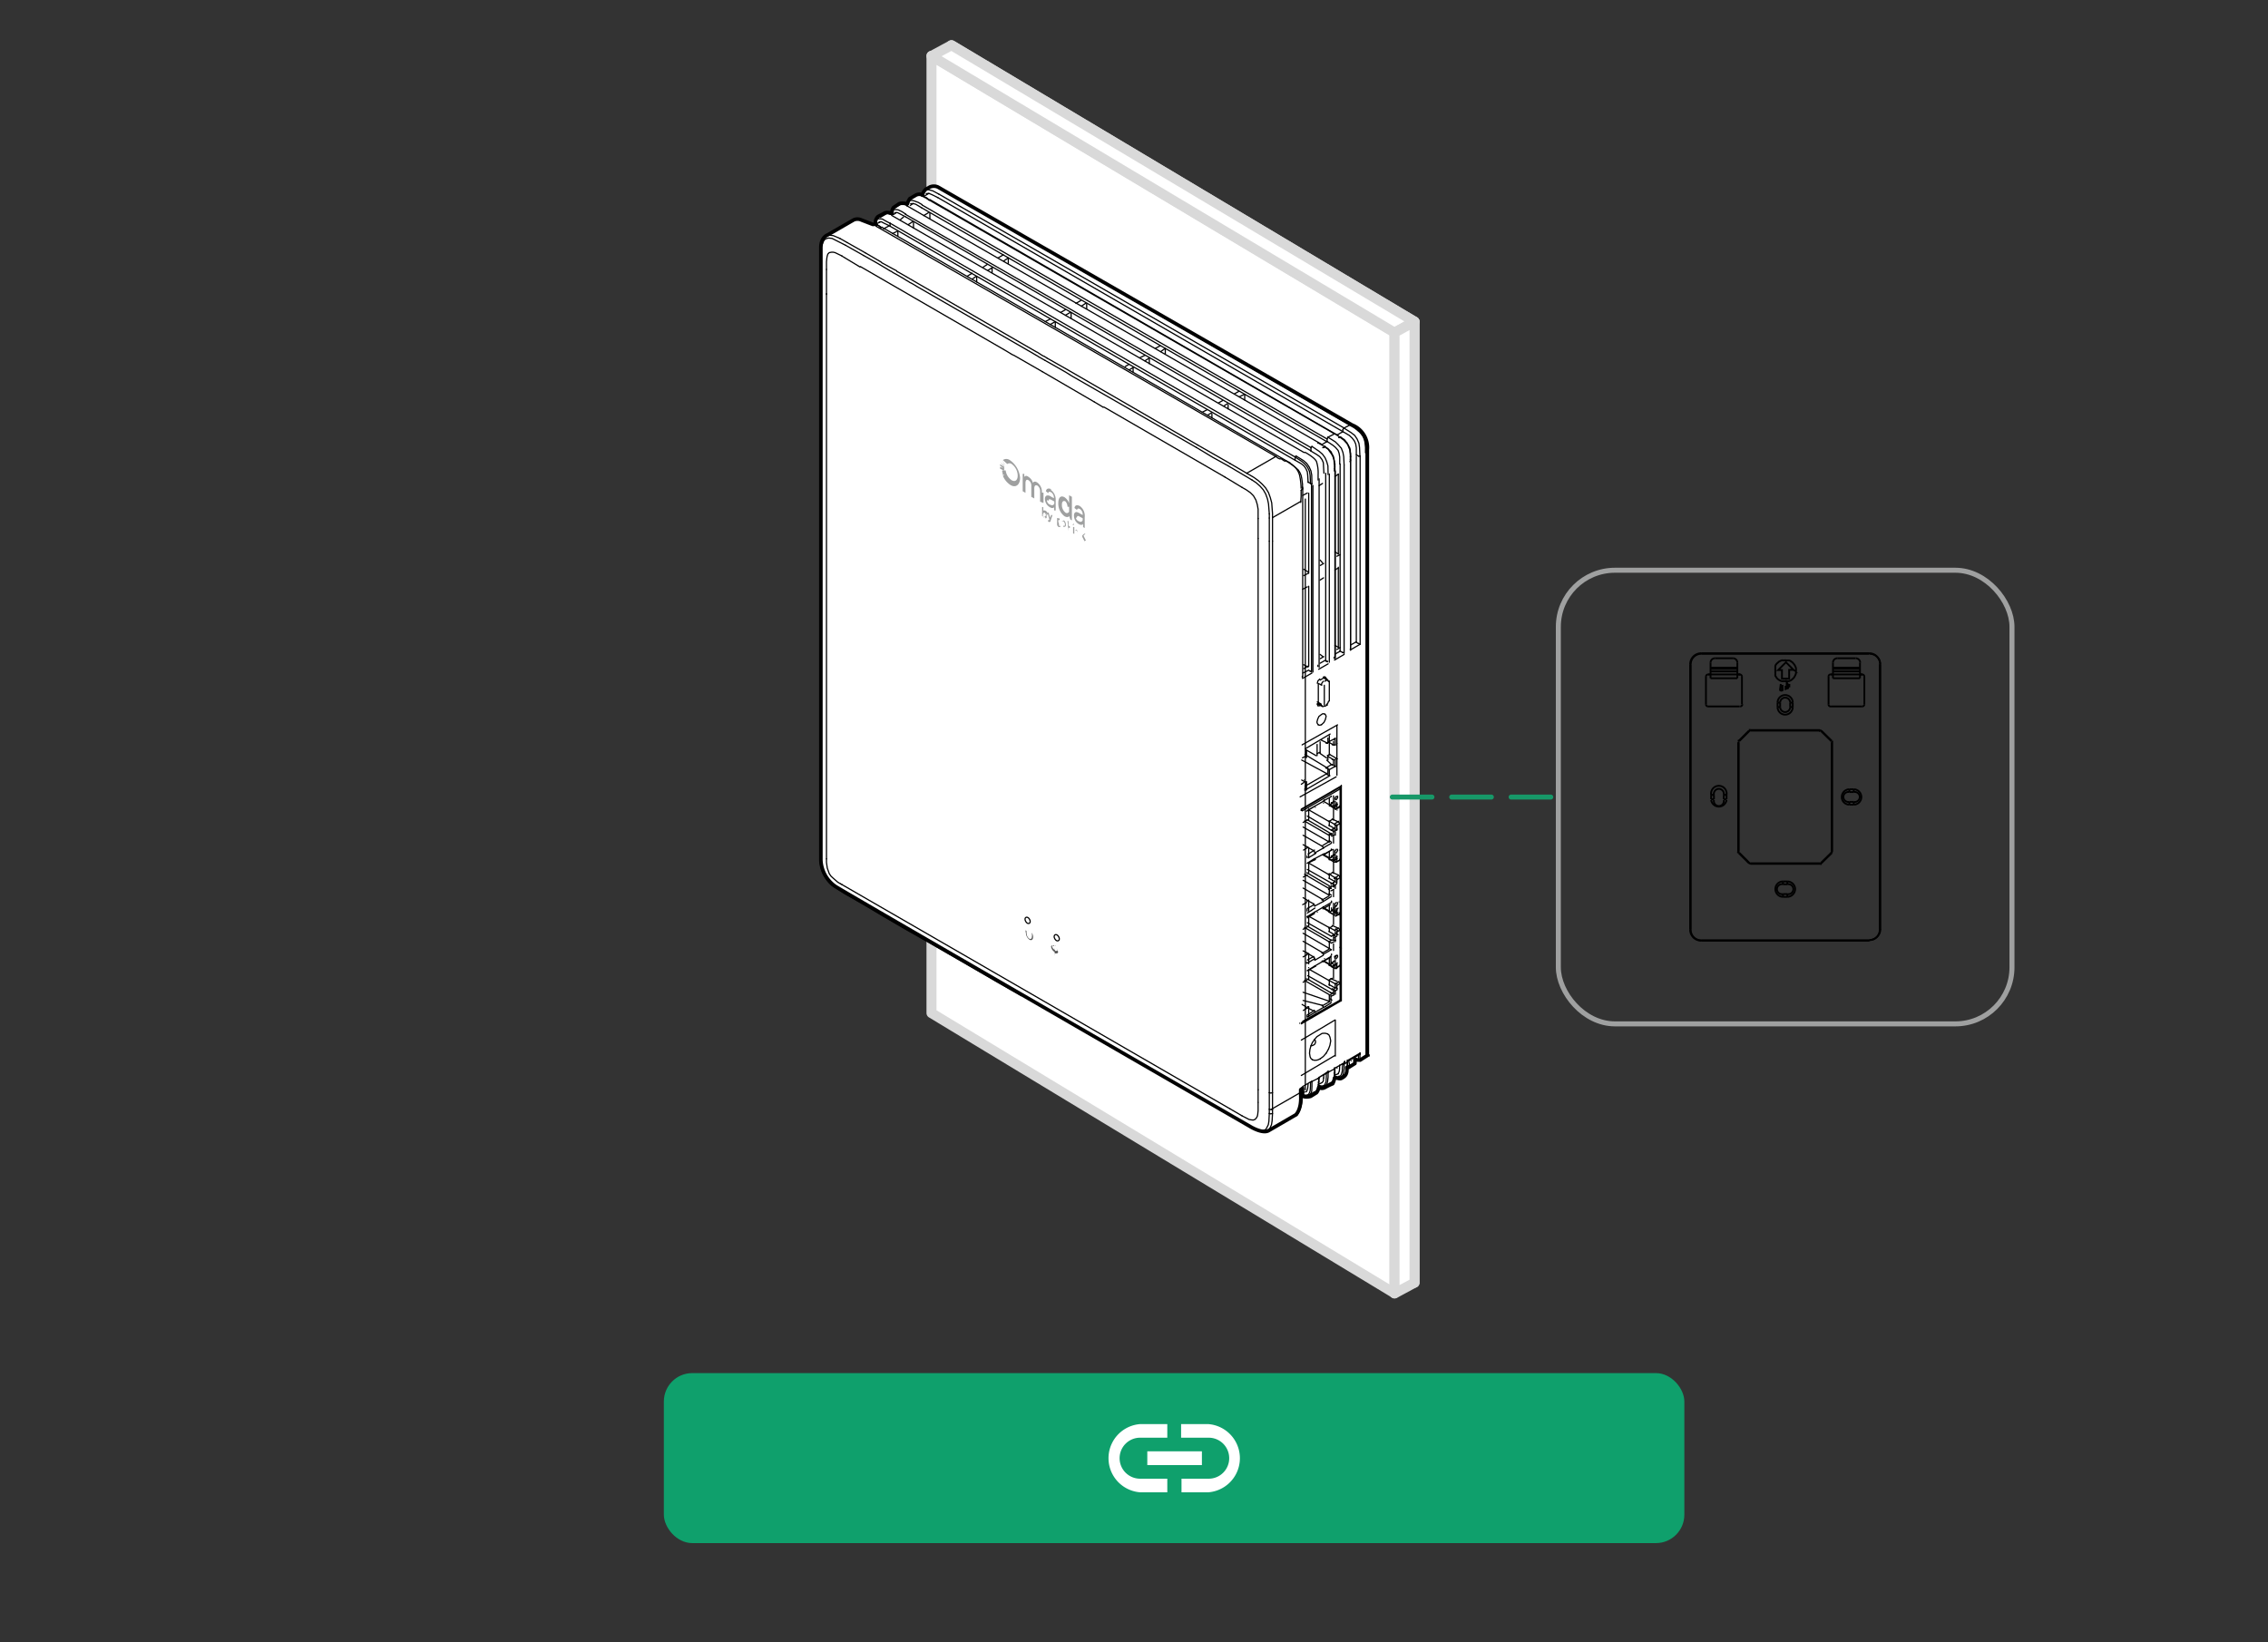<svg id="图层_1" data-name="图层 1" xmlns="http://www.w3.org/2000/svg" viewBox="0 0 113.39 82.11">
  <rect x="0" y="0" width="113.39" height="82.11" fill="#333333" stroke="none"/>
  <defs>
    <style>
      .cls-1, .cls-16, .cls-3, .cls-4, .cls-8 {
        fill: #fff;
      }

      .cls-1 {
        stroke: #d9d9d9;
        stroke-width: 0.5px;
      }

      .cls-1, .cls-13, .cls-14, .cls-2, .cls-3, .cls-4, .cls-5, .cls-6, .cls-7, .cls-8, .cls-9 {
        stroke-linejoin: round;
      }

      .cls-12, .cls-13, .cls-14, .cls-2, .cls-6, .cls-7, .cls-9 {
        fill: none;
      }

      .cls-12, .cls-2, .cls-3, .cls-4, .cls-5, .cls-6, .cls-7, .cls-8, .cls-9 {
        stroke: #000;
      }

      .cls-14, .cls-2, .cls-3, .cls-4, .cls-5, .cls-6, .cls-7, .cls-8, .cls-9 {
        stroke-linecap: round;
      }

      .cls-2, .cls-3, .cls-5 {
        stroke-width: 0.11px;
      }

      .cls-4, .cls-7 {
        stroke-width: 0.05px;
      }

      .cls-5 {
        fill: #707070;
      }

      .cls-6 {
        stroke-width: 0.06px;
      }

      .cls-8 {
        stroke-width: 0.18px;
      }

      .cls-9 {
        stroke-width: 0.06px;
      }

      .cls-10 {
        fill: #555;
      }

      .cls-11 {
        fill: #9fa0a0;
      }

      .cls-12 {
        stroke-miterlimit: 10;
        stroke-width: 0.09px;
      }

      .cls-13 {
        stroke: #9fa0a0;
        stroke-width: 0.25px;
      }

      .cls-14 {
        stroke: #179868;
        stroke-width: 0.25px;
        stroke-dasharray: 1.98 0.99;
      }

      .cls-15 {
        fill: #0fa06c;
      }
    </style>
  </defs>
  <g>
    <g>
      <polygon class="cls-1" points="70.72 16.08 70.72 64.13 47.57 50.12 47.57 2.26 70.72 16.08"/>
      <polygon class="cls-1" points="69.72 16.61 69.72 64.66 46.57 50.65 46.57 2.79 69.72 16.61"/>
      <polygon class="cls-1" points="70.72 16.08 69.72 16.63 46.57 2.8 47.57 2.26 70.72 16.08"/>
      <polygon class="cls-1" points="69.72 64.67 70.72 64.13 70.72 16.08 69.72 16.63 69.72 64.67"/>
    </g>
    <g>
      <line class="cls-2" x1="63.35" y1="28.9" x2="65.89" y2="31.16"/>
      <g>
        <path class="cls-2" d="M65.92,23.56v7.53a.11.11,0,0,1-.15.1L51.25,25.12a.11.11,0,0,1-.06-.1V17.43a.1.1,0,0,1,.14-.1l14.52,6.13A.11.11,0,0,1,65.92,23.56Z"/>
        <polygon class="cls-2" points="63.35 24.86 63.35 28.89 52.68 24.53 52.68 20.47 63.35 24.86"/>
        <line class="cls-2" x1="51.24" y1="17.34" x2="52.68" y2="20.47"/>
        <line class="cls-2" x1="52.68" y1="24.53" x2="51.24" y2="25.07"/>
        <line class="cls-2" x1="63.35" y1="24.86" x2="65.88" y2="23.51"/>
        <polygon class="cls-3" points="60.41 24.6 60.41 27.17 63.12 28.23 63.12 25.71 60.41 24.6"/>
        <polygon class="cls-3" points="52.68 21.46 52.68 24.03 55.39 25.09 55.39 22.57 52.68 21.46"/>
        <polygon class="cls-4" points="52.8 22.41 52.8 23.68 54.45 24.35 54.45 23.1 52.8 22.41"/>
        <ellipse class="cls-5" cx="56.15" cy="24.03" rx="0.44" ry="0.63" transform="translate(-4.9 25.85) rotate(-24.88)"/>
        <ellipse class="cls-5" cx="59.83" cy="25.54" rx="0.44" ry="0.63" transform="translate(-5.19 27.54) rotate(-24.88)"/>
        <g>
          <path class="cls-6" d="M58.27,25.9h0m-.64-2h0m.62,1h0m-.39-.21.38.22m0,0-.38-.21m0,0h0m.21-1.08h0m0,1.95V26m0,0v-.44m-.07,0v.27m0,0V25.5m0,0v.26m0,0v-.27m-.13-.78h0m0-.64v.61m0,0v-.61m0,1.32v.27m0,0v-.27m0,0v.26m0,0v-.27m-.14-1.43h0m.32,2h0m.31-.07h0m-.13-.22h0m0-.08h0M58,25.47h0m.15.36h0m0,.18h0m-.36-.65h0m.53.53h0m-.2-.35.11.06M58,25.47l0,0m-.25-.15,0,0m0,0,0,0m.25.14,0,0m.22.13-.11-.07m-.1.35h0m0-.06h0m.05,0h0m.31,0h0m-.5-.21h0m.2.12h0m.11-.15.07,0m0,0-.07,0m0,.17.07,0m0,0-.07,0M58,25.74h0m.15.09.07,0m0,0-.07,0m0,.14,0,0m0,0,0,0m-.32-.36h0"/>
          <line class="cls-6" x1="58.33" y1="25.75" x2="58.33" y2="25.75"/>
          <line class="cls-6" x1="58.28" y1="25.75" x2="58.28" y2="25.74"/>
          <line class="cls-6" x1="57.85" y1="25.76" x2="57.84" y2="25.76"/>
          <line class="cls-6" x1="57.81" y1="25.78" x2="57.81" y2="25.78"/>
          <line class="cls-6" x1="58.1" y1="25.98" x2="58.1" y2="25.98"/>
          <line class="cls-6" x1="58.14" y1="25.79" x2="58.14" y2="25.79"/>
          <line class="cls-6" x1="58.03" y1="25.5" x2="58.03" y2="25.5"/>
          <line class="cls-6" x1="58.31" y1="25.7" x2="58.31" y2="25.7"/>
          <line class="cls-6" x1="58.27" y1="25.71" x2="58.27" y2="25.71"/>
          <line class="cls-6" x1="58.04" y1="23.58" x2="58.04" y2="23.57"/>
          <line class="cls-6" x1="57.85" y1="24.06" x2="57.85" y2="24.06"/>
          <line class="cls-6" x1="58.25" y1="24.29" x2="58.25" y2="24.29"/>
          <line class="cls-6" x1="57.83" y1="25.38" x2="57.83" y2="25.38"/>
          <line class="cls-6" x1="58.47" y1="24.36" x2="58.47" y2="24.36"/>
          <line class="cls-6" x1="58.27" y1="25.65" x2="58.27" y2="25.65"/>
          <line class="cls-6" x1="58.25" y1="25.69" x2="58.25" y2="25.68"/>
          <line class="cls-6" x1="58.46" y1="24.39" x2="58.46" y2="24.39"/>
          <line class="cls-6" x1="58.25" y1="24.29" x2="58.25" y2="24.9"/>
          <line class="cls-6" x1="58.25" y1="24.9" x2="58.25" y2="24.29"/>
          <line class="cls-6" x1="58.24" y1="24.91" x2="58.24" y2="24.91"/>
          <line class="cls-6" x1="58.21" y1="25.88" x2="58.21" y2="25.87"/>
          <line class="cls-6" x1="58.21" y1="25.82" x2="58.21" y2="25.83"/>
          <line class="cls-6" x1="58.21" y1="25.6" x2="58.21" y2="25.61"/>
          <line class="cls-6" x1="58.21" y1="25.66" x2="58.21" y2="25.65"/>
          <line class="cls-6" x1="58.14" y1="25.84" x2="58.14" y2="26.01"/>
          <line class="cls-6" x1="58.14" y1="25.62" x2="58.14" y2="25.79"/>
          <line class="cls-6" x1="58.14" y1="25.79" x2="58.14" y2="25.62"/>
          <line class="cls-6" x1="58.14" y1="26" x2="58.14" y2="25.83"/>
          <line class="cls-6" x1="58.25" y1="25.84" x2="58.25" y2="25.84"/>
          <polygon class="cls-6" points="58.63 24.55 58.63 24.48 58.62 24.39 58.61 24.31 58.59 24.23 58.56 24.14 58.53 24.06 58.49 23.98 58.46 23.9 58.41 23.82 58.37 23.75 58.31 23.68 58.26 23.62 58.21 23.56 58.15 23.52 58.09 23.47 58.04 23.44 57.98 23.41 57.92 23.39 57.86 23.38 57.81 23.38 57.76 23.38 57.71 23.4 57.67 23.42 57.63 23.45 57.59 23.48 57.55 23.53 57.53 23.58 57.5 23.64 57.49 23.7 57.48 23.77 57.47 23.84 57.47 23.92 57.48 24 57.49 24.09 57.5 24.17 57.53 24.25 57.55 24.34 57.59 24.42 57.63 24.5 57.67 24.58 57.71 24.65 57.76 24.72 57.81 24.79 57.86 24.85 57.92 24.9 57.98 24.95 58.04 24.99 58.09 25.02 58.15 25.04 58.21 25.06 58.26 25.06 58.31 25.06 58.37 25.05 58.41 25.04 58.46 25.01 58.49 24.98 58.53 24.93 58.56 24.88 58.59 24.83 58.61 24.77 58.62 24.7 58.63 24.63 58.63 24.55"/>
          <polyline class="cls-6" points="57.81 25.79 57.8 25.74 57.79 25.7 57.78 25.66 57.78 25.62"/>
          <polyline class="cls-6" points="57.96 25.9 57.94 25.9 57.92 25.89 57.88 25.87 57.86 25.85 57.85 25.83 57.83 25.81 57.81 25.79"/>
          <polyline class="cls-6" points="58 25.89 57.98 25.9 57.96 25.9"/>
          <polyline class="cls-6" points="58.02 25.85 58.01 25.87 58 25.89"/>
          <polyline class="cls-6" points="58.03 25.77 58.03 25.81 58.02 25.85"/>
          <polyline class="cls-6" points="57.97 25.83 57.98 25.81 57.98 25.79 57.99 25.74"/>
          <polyline class="cls-6" points="57.85 25.76 57.86 25.78 57.87 25.8 57.89 25.82 57.91 25.83 57.92 25.84 57.94 25.84 57.96 25.84 57.97 25.83"/>
          <polyline class="cls-6" points="57.83 25.65 57.83 25.7 57.84 25.73 57.85 25.76"/>
          <polyline class="cls-6" points="58.27 25.9 58.24 25.89 58.21 25.88"/>
          <polyline class="cls-6" points="58.31 25.89 58.29 25.9 58.27 25.9"/>
          <polyline class="cls-6" points="58.33 25.86 58.32 25.88 58.31 25.89"/>
          <polyline class="cls-6" points="58.33 25.75 58.33 25.78 58.33 25.81 58.33 25.84 58.33 25.86"/>
          <polyline class="cls-6" points="58.31 25.7 58.32 25.72 58.33 25.75"/>
          <polyline class="cls-6" points="58.27 25.65 58.29 25.67 58.31 25.7"/>
          <polyline class="cls-6" points="58.21 25.6 58.24 25.62 58.27 25.65"/>
          <polyline class="cls-6" points="58.46 24.39 58.35 24.32 58.3 24.29 58.27 24.28 58.26 24.28 58.25 24.28 58.25 24.29"/>
          <polyline class="cls-6" points="58.25 24.9 58.25 24.91 58.24 24.91"/>
          <polyline class="cls-6" points="57.86 24.69 57.85 24.68 57.85 24.67"/>
          <polyline class="cls-6" points="57.85 24.06 57.85 24.05 57.84 24.04 57.83 24.03 57.8 24.01 57.75 23.98 57.64 23.92 57.63 23.91 57.63 23.9 57.63 23.89 57.63 23.88 58.04 23.58 58.05 23.57 58.06 23.59 58.47 24.36 58.47 24.37 58.47 24.39 58.47 24.39 58.46 24.39"/>
          <polyline class="cls-6" points="58.24 25.68 58.23 25.67 58.21 25.66"/>
          <polyline class="cls-6" points="58.27 25.71 58.26 25.7 58.24 25.68"/>
          <polyline class="cls-6" points="58.28 25.75 58.28 25.73 58.27 25.71"/>
          <polyline class="cls-6" points="58.27 25.83 58.28 25.82 58.29 25.8 58.29 25.77 58.28 25.75"/>
          <polyline class="cls-6" points="58.25 25.84 58.26 25.84 58.27 25.83"/>
          <polyline class="cls-6" points="58.21 25.82 58.23 25.84 58.25 25.84"/>
          <polyline class="cls-6" points="58.21 25.66 58.23 25.66 58.25 25.68 58.26 25.7 58.27 25.71 58.28 25.73 58.28 25.74 58.29 25.77 58.29 25.8 58.28 25.82 58.27 25.84 58.26 25.84 58.25 25.84 58.23 25.84 58.21 25.83"/>
          <polyline class="cls-6" points="58.21 25.87 58.24 25.89 58.27 25.9 58.29 25.9 58.3 25.89 58.32 25.88 58.33 25.86 58.33 25.83 58.33 25.81 58.33 25.78 58.33 25.75 58.32 25.73 58.31 25.7 58.29 25.67 58.27 25.65 58.24 25.63 58.21 25.61"/>
          <polyline class="cls-6" points="57.78 25.62 57.78 25.66 57.79 25.7 57.8 25.74 57.81 25.78 57.83 25.81 57.85 25.83 57.86 25.85 57.88 25.86 57.92 25.89 57.94 25.89 57.96 25.9 57.98 25.9 58 25.89 58.01 25.87 58.02 25.85 58.03 25.81 58.03 25.77"/>
          <polyline class="cls-6" points="57.99 25.74 57.98 25.79 57.98 25.82 57.97 25.83 57.96 25.84 57.94 25.84 57.93 25.84 57.91 25.83 57.89 25.82 57.87 25.8 57.85 25.78 57.84 25.76 57.83 25.73 57.83 25.7 57.83 25.65"/>
          <polyline class="cls-6" points="58.25 24.9 58.25 24.91 58.25 24.92 58.24 24.92 58.24 24.91"/>
          <polyline class="cls-6" points="57.86 24.7 57.86 24.69 57.85 24.69 57.85 24.68 57.85 24.67"/>
          <polyline class="cls-6" points="57.85 24.06 57.85 24.05 57.84 24.04 57.83 24.03 57.8 24.01 57.75 23.98 57.64 23.92 57.63 23.91 57.63 23.9 57.63 23.89 57.63 23.88 58.04 23.57 58.05 23.57 58.06 23.59 58.47 24.36 58.47 24.38 58.47 24.39 58.47 24.39 58.46 24.39 58.35 24.33 58.3 24.3 58.27 24.28 58.26 24.28 58.25 24.29 58.25 24.3"/>
        </g>
        <polygon class="cls-3" points="52.68 21.46 53 21.41 55.61 22.43 55.61 24.97 55.39 25.09 55.39 22.57 52.68 21.46"/>
        <polygon class="cls-3" points="60.41 24.6 60.73 24.55 63.34 25.57 63.34 28.11 63.12 28.23 63.12 25.71 60.41 24.6"/>
        <polygon class="cls-4" points="52.8 22.41 53.08 22.32 54.67 22.98 54.45 23.1 52.8 22.41"/>
        <polygon class="cls-4" points="54.67 22.98 54.67 23.73 55 23.56 55 24.02 54.45 24.35 54.45 23.1 54.67 22.98"/>
        <polyline class="cls-7" points="53.08 22.32 53.08 21.94 55 22.71 55 23.56"/>
        <polygon class="cls-4" points="60.51 25.54 60.51 26.81 62.16 27.48 62.16 26.23 60.51 25.54"/>
        <polygon class="cls-4" points="60.51 25.54 60.79 25.45 62.38 26.11 62.16 26.23 60.51 25.54"/>
        <polygon class="cls-4" points="62.43 26.13 62.43 26.88 62.76 26.7 62.76 27.16 62.21 27.49 62.21 26.25 62.43 26.13"/>
        <polyline class="cls-7" points="60.79 25.45 60.79 25.07 62.72 25.84 62.72 26.68"/>
      </g>
    </g>
    <g>
      <path class="cls-8" d="M43.64,11.22,43.07,11a.46.46,0,0,0-.4,0l-1.3.75s-.33.11-.33.63V43a1.69,1.69,0,0,0,.73,1.32c.71.45,20.73,12,20.73,12s.61.38.92.21l1.36-.79s.3-.25.25-1v-.26l.09-.06v.39a.67.67,0,0,0,.41,0l.29-.18a.53.53,0,0,0,.11-.26.31.31,0,0,0,.31,0,3.75,3.75,0,0,1,.39-.19.91.91,0,0,0,.09-.27c0-.09.23.07.35,0s.26-.14.27-.41l0-.13h.08l.32-.2,0-.18L68,53l.36-.23V22.48a1.21,1.21,0,0,0-.76-1.23L46.89,9.35a.5.5,0,0,0-.4,0l-.2.11s-.17.16-.16.29l0,0a.38.38,0,0,0-.33,0l-.31.18a.7.7,0,0,0-.12.26s-.3-.06-.42,0l-.28.19a.39.39,0,0,0-.07.29s-.28-.1-.4,0l-.29.15a.39.39,0,0,0-.13.39Z"/>
      <g>
        <g>
          <polyline class="cls-9" points="43.88 10.88 43.84 10.9 43.83 10.94 43.79 10.97 43.77 11.01 43.76 11.04 43.74 11.09 43.74 11.15"/>
          <polyline class="cls-9" points="44.67 10.42 44.65 10.44 44.62 10.46 44.6 10.49 44.57 10.55 44.55 10.58 44.55 10.63 44.53 10.69 44.53 10.72"/>
          <polyline class="cls-9" points="45.48 9.97 45.45 9.98 45.41 10 45.39 10.04 45.38 10.07 45.36 10.12 45.34 10.18 45.32 10.23 45.32 10.25"/>
          <polyline class="cls-9" points="46.27 9.49 46.26 9.51 46.24 9.53 46.2 9.56 46.19 9.6 46.17 9.63 46.15 9.68 46.13 9.72 46.13 9.77 46.12 9.79"/>
          <polyline class="cls-9" points="41.3 11.8 41.25 11.83 41.22 11.89 41.18 11.92 41.15 11.99 41.11 12.04 41.09 12.12 41.08 12.19 41.06 12.27 41.06 12.36 41.04 12.45 41.04 12.84"/>
          <path class="cls-9" d="M48.8,13.82l-.19.13m1-.57-.21.13m1-.61-.22.15m-.27-.16.25-.15m-1,.61.2-.13m-1,.59.24-.15m-4.7-2.78h0m.77-.46h0m.77-.45h0m.8-.48h0m-1.4,2.08-.22.11m1-.59-.21.14m1-.59-.23.14m-1.76.53-.25.13m1-.59L45,11m-1,.39,0,0m0-.29-.18.09m1-.56-.16.1m1-.56-.15.1m.93-.6-.19.11m-1.92.9-.32.19M45,10.23l-.32.19m1.13-.65-.34.2m1.1-.64-.28.16m-2.6,1.74L43.06,11a.44.44,0,0,0-.35,0l-1.41.81m0,0h0"/>
          <polyline class="cls-9" points="62.67 56.43 62.74 56.46 62.81 56.48 62.86 56.52 62.93 56.53 62.98 56.55 63.05 56.57 63.11 56.57 63.18 56.59 63.23 56.57 63.28 56.57"/>
          <path class="cls-9" d="M52.76,16.08l-.25.14m1-.6-.24.14m1-.59-.21.14m-.27-.14.24-.14m-1,.59.23-.13m-1,.59.26-.14"/>
          <polyline class="cls-9" points="65.12 54.75 65.15 54.75 65.2 54.77 65.26 54.79 65.29 54.79 65.35 54.79 65.38 54.79 65.43 54.77 65.45 54.77"/>
          <line class="cls-9" x1="62.67" y1="56.43" x2="62.63" y2="56.41"/>
          <polyline class="cls-9" points="62.53 56.36 62.58 56.37 62.63 56.41"/>
          <polyline class="cls-9" points="62.35 56.25 62.42 56.28 62.47 56.32 62.53 56.36"/>
          <polyline class="cls-9" points="62.35 56.25 62.3 56.22 62.23 56.18 62.14 56.13"/>
          <polyline class="cls-9" points="60.85 55.39 61.68 55.86 62.14 56.13"/>
          <polyline class="cls-9" points="52.29 50.45 53.38 51.07 54.54 51.76 55.69 52.41 56.78 53.04 57.85 53.66 58.9 54.26 59.88 54.84 60.85 55.39"/>
          <line class="cls-9" x1="51.12" y1="49.76" x2="52.29" y2="50.45"/>
          <path class="cls-9" d="M41,42.11V43a1.75,1.75,0,0,0,.6,1.27l.65.42.9.51,1,.6,1.06.62,1.11.63,1.13.65,1.16.67,1.22.71,1.23.7"/>
          <polyline class="cls-9" points="41.04 17.77 41.04 21.23 41.02 24.58 41.02 27.84 41.02 30.99 41.04 34.04 41.04 37 41.04 39.86 41.04 42.48"/>
          <line class="cls-9" x1="41.04" y1="14.32" x2="41.04" y2="17.77"/>
          <polyline class="cls-9" points="41.04 12.84 41.04 14.14 41.04 14.32"/>
          <path class="cls-9" d="M43.74,11.15v0"/>
          <polyline class="cls-9" points="65.93 54.28 65.96 54.29 66 54.31 66.05 54.33 66.1 54.33 66.14 54.33 66.19 54.33 66.23 54.31 66.26 54.29"/>
          <polyline class="cls-9" points="66.72 53.82 66.76 53.84 66.81 53.85 66.84 53.87 66.9 53.87 66.95 53.87 66.98 53.87 67.02 53.85 67.06 53.84"/>
          <path class="cls-9" d="M67.87,53l0,0m-.23-.1.23.14m-2.57-2.7-.2-.12m.21.14.34.17m1.67,2.79,0,0m-.79-4.39.33.14M45.67,11.4v-.31m-.78.71v-.23m11.75,6.81-.18.11m1-.59-.22.14m1-.61-.21.15m-.27-.16.24-.13m-1,.59.25-.12m-1,.57.2-.12M44.5,11.31v-.15"/>
          <polyline class="cls-9" points="67.71 52.85 67.73 52.87 67.87 52.95"/>
          <line class="cls-9" x1="66.72" y1="41.21" x2="66.44" y2="41.05"/>
          <line class="cls-9" x1="65.43" y1="40.49" x2="66.44" y2="41.07"/>
          <line class="cls-9" x1="66.44" y1="41.26" x2="66.72" y2="41.42"/>
          <line class="cls-9" x1="65.36" y1="40.8" x2="66.56" y2="41.51"/>
          <line class="cls-9" x1="65.35" y1="40.98" x2="66.56" y2="41.69"/>
          <line class="cls-9" x1="66.44" y1="41.76" x2="65.22" y2="41.05"/>
          <line class="cls-9" x1="65.15" y1="41.35" x2="66.44" y2="42.09"/>
          <line class="cls-9" x1="65.15" y1="41.76" x2="66.09" y2="42.3"/>
          <line class="cls-9" x1="54.33" y1="15.17" x2="54.33" y2="15.44"/>
          <line class="cls-9" x1="53.55" y1="15.91" x2="53.55" y2="15.63"/>
          <line class="cls-9" x1="66.44" y1="42.87" x2="66.17" y2="42.73"/>
          <line class="cls-9" x1="66.14" y1="42.74" x2="66.56" y2="42.99"/>
          <line class="cls-9" x1="66.72" y1="43.11" x2="66.44" y2="42.95"/>
          <line class="cls-9" x1="65.35" y1="42.34" x2="65.15" y2="42.23"/>
          <line class="cls-9" x1="65.36" y1="42.36" x2="65.68" y2="42.53"/>
          <line class="cls-9" x1="66.72" y1="43.87" x2="66.44" y2="43.69"/>
          <line class="cls-9" x1="65.43" y1="43.15" x2="66.44" y2="43.73"/>
          <line class="cls-9" x1="66.44" y1="43.91" x2="66.72" y2="44.06"/>
          <line class="cls-9" x1="65.36" y1="43.47" x2="66.56" y2="44.15"/>
          <line class="cls-9" x1="65.35" y1="43.64" x2="66.56" y2="44.35"/>
          <line class="cls-9" x1="66.44" y1="44.42" x2="65.22" y2="43.71"/>
          <line class="cls-9" x1="66.6" y1="40.95" x2="66.91" y2="41.09"/>
          <line class="cls-9" x1="65.03" y1="25.07" x2="63.62" y2="25.88"/>
          <line class="cls-9" x1="65.13" y1="24.77" x2="65.36" y2="24.65"/>
          <line class="cls-9" x1="66.74" y1="23.82" x2="66.91" y2="23.71"/>
          <line class="cls-9" x1="65.95" y1="24.28" x2="66.12" y2="24.17"/>
          <line class="cls-9" x1="65.12" y1="24.45" x2="65.05" y2="24.51"/>
          <line class="cls-9" x1="52.76" y1="16.37" x2="52.76" y2="16.08"/>
          <line class="cls-9" x1="65.15" y1="44.01" x2="66.44" y2="44.75"/>
          <line class="cls-9" x1="66.09" y1="44.95" x2="65.15" y2="44.4"/>
          <line class="cls-9" x1="66.44" y1="45.53" x2="66.17" y2="45.39"/>
          <line class="cls-9" x1="66.14" y1="45.4" x2="66.56" y2="45.65"/>
          <line class="cls-9" x1="66.72" y1="45.76" x2="66.44" y2="45.6"/>
          <line class="cls-9" x1="65.35" y1="45" x2="65.15" y2="44.88"/>
          <line class="cls-9" x1="65.68" y1="45.19" x2="65.36" y2="45.02"/>
          <line class="cls-9" x1="66.72" y1="46.51" x2="66.44" y2="46.36"/>
          <line class="cls-9" x1="65.43" y1="45.81" x2="66.44" y2="46.37"/>
          <line class="cls-9" x1="66.44" y1="46.57" x2="66.72" y2="46.73"/>
          <line class="cls-9" x1="65.36" y1="46.13" x2="66.56" y2="46.81"/>
          <line class="cls-9" x1="66.6" y1="43.61" x2="66.91" y2="43.75"/>
          <line class="cls-9" x1="66.35" y1="22.07" x2="66.09" y2="22.23"/>
          <line class="cls-9" x1="67.14" y1="21.58" x2="66.86" y2="21.74"/>
          <line class="cls-9" x1="66.72" y1="21.69" x2="66.39" y2="21.86"/>
          <line class="cls-9" x1="67.48" y1="21.25" x2="67.2" y2="21.4"/>
          <line class="cls-9" x1="63.74" y1="22.85" x2="62.33" y2="23.66"/>
          <line class="cls-9" x1="50.41" y1="12.9" x2="50.41" y2="13.17"/>
          <line class="cls-9" x1="49.6" y1="13.63" x2="49.6" y2="13.38"/>
          <line class="cls-9" x1="65.35" y1="46.3" x2="66.56" y2="47.01"/>
          <line class="cls-9" x1="67.06" y1="47.4" x2="67" y2="47.36"/>
          <line class="cls-9" x1="66.44" y1="47.08" x2="65.22" y2="46.37"/>
          <line class="cls-9" x1="65.15" y1="46.66" x2="66.44" y2="47.41"/>
          <line class="cls-9" x1="66.09" y1="47.61" x2="65.15" y2="47.06"/>
          <line class="cls-9" x1="65.35" y1="47.64" x2="65.15" y2="47.54"/>
          <line class="cls-9" x1="65.68" y1="47.85" x2="65.36" y2="47.66"/>
          <line class="cls-9" x1="66.46" y1="48.2" x2="66.19" y2="48.04"/>
          <line class="cls-9" x1="66.16" y1="48.05" x2="66.58" y2="48.3"/>
          <line class="cls-9" x1="66.1" y1="48.04" x2="66.1" y2="48.05"/>
          <line class="cls-9" x1="66.74" y1="48.42" x2="66.44" y2="48.25"/>
          <line class="cls-9" x1="66.6" y1="46.27" x2="66.91" y2="46.41"/>
          <line class="cls-9" x1="48.83" y1="14.1" x2="48.83" y2="13.83"/>
          <line class="cls-9" x1="66.74" y1="49.18" x2="66.44" y2="49.01"/>
          <line class="cls-9" x1="65.45" y1="48.46" x2="66.44" y2="49.02"/>
          <line class="cls-9" x1="66.44" y1="49.22" x2="66.74" y2="49.39"/>
          <line class="cls-9" x1="65.38" y1="48.78" x2="66.58" y2="49.46"/>
          <line class="cls-9" x1="65.35" y1="48.94" x2="66.58" y2="49.66"/>
          <line class="cls-9" x1="67.06" y1="50.03" x2="67" y2="50.01"/>
          <line class="cls-9" x1="66.46" y1="49.73" x2="65.22" y2="49.02"/>
          <line class="cls-9" x1="65.15" y1="49.61" x2="66.46" y2="50.06"/>
          <line class="cls-9" x1="65.15" y1="50.02" x2="66.1" y2="50.26"/>
          <line class="cls-9" x1="60.57" y1="20.64" x2="60.4" y2="20.74"/>
          <line class="cls-9" x1="61.37" y1="20.18" x2="61.2" y2="20.29"/>
          <line class="cls-9" x1="62.2" y1="19.72" x2="61.96" y2="19.84"/>
          <line class="cls-9" x1="61.72" y1="19.69" x2="61.93" y2="19.57"/>
          <line class="cls-9" x1="60.93" y1="20.14" x2="61.12" y2="20.03"/>
          <line class="cls-9" x1="60.11" y1="20.61" x2="60.34" y2="20.49"/>
          <line class="cls-9" x1="46.49" y1="10.64" x2="46.49" y2="10.92"/>
          <path class="cls-9" d="M67.37,53.11l0,.18m.53-21.12-.12-.08m-2.72,7.12.13-.09m1.09-.72.3-.18m.21-.28,0,0m-.3-.23-.13.07m.48-.61,0,0m-1,.51.15-.07m-.74.21-.13.07m1.29-.79.32-.17m-1.48.51,1.25-.74m-1.4.54,1.77-1M64.75,23v-.16m2.16,9.52-.17-.09m.25.28.14.07m-1,.2L66,32.72m.24.3.13.07m-.13,2.22.13-.07m0-1.25-.14.07m-4-14.35V20m-.83.44v-.21m4.79,13.67.21.14m-1-.69-.23-.12m.3.32.09,0m.34,1.66.12.07m.18-1.43.12.07m-.23.33-.19-.08M66.72,33l.48-.28m-1.27.74.47-.27m-1.28.73.47-.27M68,32.21l-.48.28m-2.38,1.16.3-.15m2.1-1.26.27-.15m-1.06.61.25-.14m-1,.6.24-.14m-.83.28-.23.13m1-.6-.17.1m1-.56-.17.1m-.58,1.38L66,34m-5.41-13.1v-.21M66.33,37.9,66,37.67m.65-.44-.18-.1m.39.81-.35-.2m.14.23-.27-.16m0-.65L66.05,37m0-1.8-.19-.11m0,.08.23.1M58.26,17.43v.26m-.8.49V17.9M65.08,39l.13.07m.59-1.29-.49-.28m1.29.76L66.33,38m-1.09-.28,1.06.64m0,.3L65.08,38M67,39.36l0,0m-.53.88-.27-.16m0,0,.42.25m.16.12-.28-.16M65.13,29.46l.23-.12m1.38-.85.17-.09M66,29l.17-.11m-.76-.23-.23.12m1-.61-.17.1m1-.54-.17.08M56.65,18.6v-.23"/>
          <polyline class="cls-9" points="65.03 25.12 65.05 24.82 65.05 24.72 65.05 24.61 65.05 24.52"/>
          <path class="cls-9" d="M65.13,54.42v-.06m.82-21V23.94m-.82,9.87V24.4m1.41,25.38v.34m0-2.33v.34m-.08-9.65v.3m0-2v.31m0,11.13v-.32m0,2.18v-.33m0-12v-.6m0,3.08v-.3m0,2.17v-.33m0,1.11v-.3m0,2.18v-.33m0,1.11v-.3m0,2.18v-.33m0-6.79v0m0,1v-.21m0,1.9V42.9m0,1v-.22m0,1.91v0m0,1v-.21m0,1.89v0m0,1V49m0-13.95v-1m0-10.35v9.41m-.07,4.67V38m0-.88V36.9m0,1.8v-.3m-.11-14.74V33m0,17.33h0m0-2.36v0m0-19.16v4m0-8.66v4m-.07,6.11v1M66,37.09v.58m-.09-2.46v-1m-.06,3.57v-.56m-.07,11.09v0m0,2.36v0m-.14-26.4V33.6m-.07-9.41v9.36m-.14,15.37V48.5m0,2.25v-.42m0-9.38v-.41m0,2.26v-.43m0,1.24v-.43m0,2.28V45m0,1.24v-.42m0,2.25v-.4m0-18.36v4m0-8.65v4m0,20.31V48.5m0,2.32v-.46m0-9.38v-.46m0,2.36v-.47m0,1.23v-.46m0,2.37v-.48m0,1.23v-.47m0,2.36v-.46m-.11-8.33v-.32m0-1.2V37.5m0,2v-.39m-.06,9.94v1.43m0-4.08v1.43m0-4.09v1.43m0-4.08v1.43m0,5.95v2.61m0-10.57v8m0-10.53v1.26m0-14.29V54.49m.92-.6v0"/>
          <polyline class="cls-9" points="65.14 54.54 65.14 54.49 65.14 54.42"/>
          <polyline class="cls-9" points="65.94 54.08 65.94 54.03 65.94 53.96 65.94 53.89"/>
          <path class="cls-9" d="M66.91,27.7l-.17-.11m-.62.55L66,28m-.59.6-.23-.14M65,39.84l1.8-1m-1.1,1.49-.38.23M67,40.35l-.2.1m.07-.07.15-.09m-.22,0-.14.09m.07-.07.14-.09M65.35,41l-.2.12m1.36-.9.12-.07m-.07,0,.14-.09m-.56,0,.37-.21m-1.15.67.36-.21m0,0,.43-.24m.84-.62-1.88,1.09m-.06-.05L67,39.36m-.51-.58-1.25.73m0-.2,1.06-.61m.46-.39-.3.17m.1,1.34-.4.23m.9-.76-2,1.16m1.29-18.38v-.14m-.81.62,0-.16m-.43,32.22v-.07"/>
          <polyline class="cls-9" points="66.74 23.2 66.72 23.13 66.72 23.06 66.7 22.99 66.69 22.92 66.67 22.85 66.65 22.78 66.61 22.73 66.58 22.66 66.55 22.59 66.49 22.53 66.44 22.48 66.39 22.43 66.33 22.39 66.28 22.36 66.23 22.3"/>
          <path class="cls-9" d="M67.78,53v-.09m0,.1V52.9"/>
          <polyline class="cls-9" points="67.53 22.82 67.53 22.74 67.53 22.67 67.51 22.6 67.51 22.53 67.5 22.46 67.48 22.39 67.44 22.32 67.41 22.25 67.37 22.2 67.34 22.13 67.28 22.07 67.25 22.02 67.2 21.97 67.13 21.93 67.07 21.88 67.02 21.84"/>
          <polyline class="cls-9" points="66.74 23.34 66.74 23.27 66.74 23.2"/>
          <polyline class="cls-9" points="67.53 22.82 67.53 22.89 67.53 22.96"/>
          <polyline class="cls-9" points="68.31 22.55 68.31 22.48 68.31 22.41"/>
          <polyline class="cls-9" points="66.74 23.48 66.74 23.41 66.74 23.34"/>
          <path class="cls-9" d="M67.36,53.08V53M67.2,23.26v9.41m-.14,14.74V50m0-10.74v8.12m0-.08V39.41M67,50v-2.6m0,0V39.43M67,50V47.56M67,23.2v9.36m0,8.63v-.9m0,3.56V43m0,3.56v-.89m0,3.53v-.88M66.91,27.7v-4m0,8.66v-4m-.07,18.2v.2m0-1.33v.22m0-1.75v.21m0-1.32V43m0-1.76v.21m0-1.32v.21m0-1.58V36.28m0,13v.21m0-1.29v.21M66.76,38v.34m0-1.41v.33m0,15.54V51m0-2.58v-.19m0,1.16v-.21m0-16.23V23.54m0,16.91v-.17m0,1.14v-.21m0,1.9v-.17m0,1.12v-.19m0,1.89v-.18m0,1.15v-.22m0,.38v.19m0-1.69v.17m0-1.32v.18m0-1.69v.19m0-1.34v.18m0-1.7v.2m0,9.28v.17m0-1.66v.2m-.09-11v-.18m0,1.17V38m0,3v-.57m0,3.23V43m0,3.23V45.7m0,3.22v-.58m0,0v-.16m0,1.52v-.2m0-2.31v.33m0-2.36v.34m0-1v.33m0-2.36v.34m0-1v.34m0-2.36v.33m0,.18v-.16m0,1.52v-.18m0,1.48v-.16m0,1.52v-.2m0,1.5v-.16m0,1.52v-.2m.18,6.62v0M67.53,23V23"/>
          <polyline class="cls-9" points="67.37 53.08 67.37 53.06 67.37 53.04"/>
          <path class="cls-9" d="M67.53,32.44V23m-.79,9.87V23.48m1.57-.93V52.74m0,.06V22.64M68,32.21V22.8m-.19,0v9.31m-.29.4V23.08"/>
          <polyline class="cls-9" points="66.74 53.62 66.74 53.55 66.74 53.5 66.74 53.43"/>
          <polyline class="cls-9" points="67.37 53.29 67.37 53.22 67.37 53.15 67.37 53.08"/>
          <path class="cls-9" d="M67.14,21.48v.1m-.4,32.1v-.06m-.81.53,0-.07"/>
          <polyline class="cls-9" points="65.14 54.72 65.14 54.66 65.14 54.61"/>
          <path class="cls-9" d="M59.88,22.25l1.61.92m-9.38-4.59,2.61,1.52m10.68,4,.12.07m.21,18.75-.38.24m.81-.77.4-.23m0,.69.12-.07m-.07,0,.14-.07m-.56,0,.37-.21m-1.15.65.36-.19m0-.05.43-.23m0-.3-.43.24m.36-.35.35-.21m-1.08.64.32-.2m1-.77-.14.08m-1.41.69.2-.12m1.09-.65.12-.07m.28-.2-.14.09m-.14-.07.16-.09m.27-.23-.15.09m-.12-.07.19-.12m-.47,0,.16-.1m0,1.51-.4.25m-.81.17.38-.23"/>
          <polyline class="cls-9" points="52.25 18.02 53.27 18.6 53.59 18.8 59.81 22.37"/>
          <polyline class="cls-9" points="52.34 17.9 53.45 18.53 59.88 22.25"/>
          <line class="cls-9" x1="54.72" y1="20.1" x2="55.14" y2="20.35"/>
          <polyline class="cls-9" points="59.81 22.37 60.64 22.87 61.4 23.29"/>
          <polyline class="cls-9" points="55.14 20.35 55.21 20.36 61.24 23.85"/>
          <polyline class="cls-9" points="68.31 22.41 68.31 22.34 68.31 22.27 68.29 22.2 68.29 22.13 68.27 22.06 68.25 22 68.24 21.93 68.22 21.86 68.18 21.79 68.15 21.74 68.11 21.67 68.06 21.62 68.01 21.56 67.95 21.53 67.9 21.48 67.85 21.44 67.8 21.41 67.74 21.37 67.67 21.33"/>
          <path class="cls-9" d="M66.09,45l.35-.2m-1.08.62.32-.18m1-.77-.14.07m-1.41.69.2-.11m1.09-.65.12-.07m.28-.2-.14.09m-.14-.09.16-.09m.27-.21-.15.09m-.12-.07.19-.12m-.47-.06.16-.08M67,43l-.2.11m.07-.06L67,43m-.22-.05-.14.07m.07,0,.14-.09m-1.49.81-.2.11m.2,1.8.38-.25"/>
          <polyline class="cls-9" points="65.73 45.3 66.16 45.07 66.56 44.82"/>
          <polyline class="cls-9" points="43.86 11.23 43.81 11.22 43.76 11.18"/>
          <polyline class="cls-9" points="43.97 11.3 43.91 11.27 43.86 11.23"/>
          <path class="cls-9" d="M44,11.32H44"/>
          <polyline class="cls-9" points="43.83 11.3 43.77 11.27 43.68 11.23"/>
          <path class="cls-9" d="M44.09,11.36l-.07,0M63.8,22.83l-20-11.52m1.46-.6L65.56,22.39m0,.16L45.29,10.85m-.79.31L64.75,22.85m0,.16L44.5,11.31"/>
          <polyline class="cls-9" points="64.5 23.15 64.45 23.11 64.38 23.08 44.09 11.36"/>
          <path class="cls-9" d="M44.58,10.77,65.19,22.62l0,0,.07,0s.48.26.56.46a1.89,1.89,0,0,1,.08.65V24"/>
          <path class="cls-9" d="M63.8,22.83l.07.06.1.05.09,0,.07.05.09.06.09,0,.29.19a.9.9,0,0,1,.38.55,3.51,3.51,0,0,1,.07.62"/>
          <polyline class="cls-9" points="66.56 45.12 66.16 45.35 65.73 45.6"/>
          <path class="cls-9" d="M65.73,45.6l-.38.23m1.35,1.25-.14.07m-1.41.69.2-.11m1.09-.65.12-.07m.28-.21-.14.09m-.14-.08.16-.08m.27-.22-.15.09m-.12-.09.19-.1m-.47,0,.16-.09m.37-.62-.2.11m.07-.07.15-.07m-.22-.07-.14.08m.07-.07.14-.09m-1.49.83-.2.11m1.36-.88.12-.07m-.07,0,.14-.07m-.56,0,.37-.21m-1.15.66.36-.22"/>
          <line class="cls-9" x1="67.92" y1="22.8" x2="67.81" y2="22.74"/>
          <polyline class="cls-9" points="46.36 9.91 46.31 9.88 46.26 9.86"/>
          <path class="cls-9" d="M47.21,9.54,67.48,21.25m-.28.15L46.93,9.7M67.14,21.58,46.89,9.88M66.72,21.69,46.45,10m-.35.25,20.25,11.7m0,.14L46.08,10.39m.34-.44-.06,0"/>
          <polyline class="cls-9" points="67.53 21.25 47.24 9.53 47.19 9.51 47.14 9.47"/>
          <path class="cls-9" d="M46.49,10l-.07,0"/>
          <polyline class="cls-9" points="67.67 21.33 67.62 21.3 67.55 21.25 67.53 21.25"/>
          <polyline class="cls-9" points="66.1 22.23 66.05 22.2 65.98 22.16 45.36 10.3"/>
          <polyline class="cls-9" points="66.9 21.77 66.84 21.74 66.77 21.7 46.49 9.98"/>
          <path class="cls-9" d="M66.16,47.71l.4-.23m.41.82-.2.12m.06-.05.16-.1m-.22-.06-.14.09m.06,0,.14-.09m-1.48.78-.2.12m1.36-.88.12-.07m-.09,0,.15-.08m-.55,0,.37-.21m-1.13.66.35-.2m.43-.28.38-.23m-1.19.71.38-.23m0,0,.43-.25m0-.29-.43.25m.36-.35.35-.2M65.36,48l.32-.18m-.33.34.38-.23M67,21.85l0,0m-.74.49-.07,0m.81-.46-.07,0m-.74.5-.06,0"/>
          <polyline class="cls-9" points="44.55 10.72 44.49 10.71 44.44 10.69 44.41 10.67 44.35 10.67 44.3 10.67 44.27 10.67 44.23 10.69 44.2 10.69"/>
          <polyline class="cls-9" points="45.36 10.27 45.31 10.25 45.25 10.23 45.2 10.21 45.15 10.21 45.11 10.21 45.06 10.21 45.02 10.21 44.99 10.23"/>
          <line class="cls-9" x1="46.15" y1="9.81" x2="46.1" y2="9.79"/>
          <polyline class="cls-9" points="47 9.38 46.95 9.37 46.89 9.35 46.86 9.33 46.8 9.31 46.75 9.31 46.72 9.3 46.66 9.3 46.61 9.31 46.58 9.33 46.56 9.33"/>
          <polyline class="cls-9" points="46.26 9.86 46.2 9.82 46.15 9.81"/>
          <polyline class="cls-9" points="47.14 9.47 47.09 9.44 47.05 9.42 47 9.38"/>
          <path class="cls-9" d="M65.06,51.19l2-1.16m-2,1.11L67,50m-1.87,1.06L67,50m-.84.37-.43.25m0,0-.38.23m1.19-.7-.38.23m-.06-.09.36-.2m-1.08.64.32-.2m1-.79-.15.07m-.08-.05.12-.07m-1.43.83.2-.13m1.48-.91-.14.09m-.11-.08.16-.07m.25-.24-.16.09m-.09-.06.19-.12M66.44,49l.16-.09M66.74,51l-1.68,1"/>
          <polyline class="cls-9" points="46.1 9.79 46.05 9.77 45.99 9.75 45.96 9.74 45.91 9.74 45.87 9.75 45.82 9.75 45.8 9.77"/>
          <path class="cls-9" d="M67.71,52.88l-.27.14m-.7-.25-1.68,1m2.3-.66-.16.09m-2.08,1.19-.06,0m.87-.49-.34.17m1.13-.63-.32.17m.34-.21.42-.24m-1.21.7.4-.25m-1.22.71.43-.25M68,52.71l-.58.33m-.65.35.48-.28m-1.27.74.47-.26M68,52.65l-.63.37"/>
          <polyline class="cls-9" points="67.73 53.13 67.74 53.11 67.76 53.09 67.78 53.08 67.78 53.06 67.78 53.04 67.78 53.02 67.78 53.01"/>
          <polyline class="cls-9" points="68.27 52.81 68.29 52.81 68.29 52.8 68.31 52.78 68.31 52.76 68.31 52.74"/>
          <polyline class="cls-9" points="66.58 54.12 66.6 54.1 66.63 54.06 66.65 54.05 66.67 53.99 66.69 53.96 66.7 53.91 66.72 53.85 66.72 53.8 66.74 53.75 66.74 53.68"/>
          <polyline class="cls-9" points="65.77 54.58 65.8 54.56 65.82 54.54 65.86 54.51 65.88 54.45 65.89 54.42 65.91 54.36 65.91 54.31 65.93 54.26 65.93 54.21 65.93 54.15"/>
          <path class="cls-9" d="M68.27,52.81,68,53m.28-.21L68,53m-.53.34.27-.18m-.27.14.27-.16"/>
          <polyline class="cls-9" points="67.2 53.75 67.21 53.75 67.25 53.71 67.28 53.68 67.3 53.64 67.32 53.61 67.34 53.55 67.34 53.52 67.36 53.47 67.36 53.4 67.36 53.34 67.37 53.29"/>
          <path class="cls-9" d="M63.37,56.53l1.41-.81m2.28-1.88.14-.09m-1,.56.34-.19m-1.13.65.32-.19m1-.82.18-.08m-1,.54.16-.08m-1,.54.16-.09m-.26.06-1.41.81m3.44-1.62h0m-.81.45,0,0m-.79.46h0m-2.1,1.74v0"/>
          <polyline class="cls-9" points="63.28 56.57 63.34 56.55 63.37 56.52"/>
          <path class="cls-9" d="M62.9,26.92v-1m0,29.19v-.63M62.6,24l-1.2-.71M43.17,12.77l-.9-.51"/>
          <line class="cls-9" x1="63.46" y1="55.67" x2="63.46" y2="55.47"/>
          <line class="cls-9" x1="65.12" y1="54.43" x2="65.12" y2="54.36"/>
          <line class="cls-9" x1="65.12" y1="54.51" x2="65.12" y2="54.43"/>
          <line class="cls-9" x1="62.53" y1="56.3" x2="62.56" y2="56.32"/>
          <line class="cls-9" x1="65.12" y1="54.58" x2="65.12" y2="54.51"/>
          <line class="cls-9" x1="62.58" y1="56.36" x2="62.61" y2="56.37"/>
          <line class="cls-9" x1="62.6" y1="56.36" x2="62.63" y2="56.37"/>
          <line class="cls-9" x1="66.7" y1="53.66" x2="66.7" y2="53.64"/>
          <line class="cls-9" x1="65.12" y1="54.58" x2="65.12" y2="54.56"/>
          <line class="cls-9" x1="65.91" y1="54.12" x2="65.91" y2="54.1"/>
          <line class="cls-9" x1="62.6" y1="56.37" x2="62.56" y2="56.32"/>
          <line class="cls-9" x1="66.3" y1="52.66" x2="66.42" y2="52.45"/>
          <line class="cls-9" x1="66.72" y1="47.84" x2="66.76" y2="47.79"/>
          <polyline class="cls-9" points="65.54 52.29 65.63 52.27 65.72 52.22 65.77 52.13 65.77 52.04 65.72 51.97"/>
          <line class="cls-9" x1="66.58" y1="54.12" x2="66.58" y2="54.1"/>
          <line class="cls-9" x1="65.79" y1="54.58" x2="65.79" y2="54.56"/>
          <line class="cls-9" x1="67.06" y1="53.84" x2="67.06" y2="53.82"/>
          <line class="cls-9" x1="67.21" y1="53.75" x2="67.21" y2="53.73"/>
          <line class="cls-9" x1="66.93" y1="53.82" x2="66.95" y2="53.8"/>
          <line class="cls-9" x1="67" y1="50.03" x2="67.02" y2="49.98"/>
          <line class="cls-9" x1="62.28" y1="56.18" x2="62.38" y2="56.23"/>
          <line class="cls-9" x1="65.87" y1="35.21" x2="65.87" y2="35.22"/>
          <line class="cls-9" x1="67" y1="47.38" x2="67.02" y2="47.33"/>
          <line class="cls-9" x1="67.02" y1="39.41" x2="67" y2="39.36"/>
          <path class="cls-9" d="M63.46,25.9v-.21"/>
          <line class="cls-9" x1="44.05" y1="11.38" x2="44" y2="11.34"/>
          <line class="cls-9" x1="46.45" y1="10" x2="46.38" y2="9.95"/>
          <line class="cls-9" x1="65.12" y1="24.45" x2="65.12" y2="24.35"/>
          <line class="cls-9" x1="66.72" y1="23.54" x2="66.72" y2="23.43"/>
          <line class="cls-9" x1="46.38" y1="9.95" x2="46.33" y2="9.91"/>
          <line class="cls-9" x1="46.33" y1="9.91" x2="46.26" y2="9.88"/>
          <line class="cls-9" x1="43.88" y1="11.27" x2="43.81" y2="11.23"/>
          <line class="cls-9" x1="43.79" y1="11.23" x2="43.75" y2="11.22"/>
          <line class="cls-9" x1="45.36" y1="10.3" x2="45.32" y2="10.28"/>
          <line class="cls-9" x1="44.57" y1="10.73" x2="44.53" y2="10.72"/>
          <line class="cls-9" x1="46.13" y1="9.82" x2="46.08" y2="9.79"/>
          <line class="cls-9" x1="43.77" y1="11.11" x2="43.77" y2="11.15"/>
          <line class="cls-9" x1="67.51" y1="23.08" x2="67.51" y2="22.97"/>
          <line class="cls-9" x1="67.51" y1="22.83" x2="67.51" y2="22.78"/>
          <path class="cls-9" d="M41.32,13.47v1.25m22.3,11.16v1.18"/>
          <polyline class="cls-9" points="66.09 35.31 66.14 35.33 66.19 35.31"/>
          <polyline class="cls-9" points="66.31 35.24 66.39 35.15 66.42 35.06"/>
          <polyline class="cls-9" points="66.42 34.08 66.4 34.02 66.37 33.99"/>
          <polyline class="cls-9" points="66.37 33.99 66.33 33.97 66.3 33.99"/>
          <polyline class="cls-9" points="66.05 35.24 66.07 35.29 66.09 35.31"/>
          <polyline class="cls-9" points="66.16 34.06 66.09 34.15 66.05 34.25"/>
          <polyline class="cls-9" points="66.37 51.69 66.26 51.66 66.17 51.66 66.09 51.67 66 51.73 65.84 51.83 65.72 51.97 65.61 52.13 65.54 52.29 65.49 52.47 65.47 52.66 65.5 52.84 65.54 52.92 65.61 52.98"/>
          <polyline class="cls-9" points="66 52.94 66.16 52.82 66.3 52.66"/>
          <polyline class="cls-9" points="66.42 52.45 66.49 52.26 66.53 52.04 66.51 51.94 66.49 51.85 66.44 51.74 66.37 51.69"/>
          <polyline class="cls-9" points="65.61 52.98 65.7 53.01 65.8 53.01 65.89 52.99 66 52.94"/>
          <polyline class="cls-9" points="66.3 37.16 66.33 37.16 66.37 37.16"/>
          <polyline class="cls-9" points="66.6 37.23 66.69 37.25 66.76 37.23"/>
          <path class="cls-9" d="M66.3,38.7l.16.08M65.21,39l0,0"/>
          <polyline class="cls-9" points="66.76 37.97 66.69 37.99 66.6 37.97"/>
          <line class="cls-9" x1="66.6" y1="38.22" x2="66.76" y2="38.31"/>
          <line class="cls-9" x1="66.3" y1="38.4" x2="66.46" y2="38.48"/>
          <path class="cls-9" d="M66.37,37.16l.09-.09m.23-.08.07-.09m-1.52,2.5,0,.11m0-.43,0,0m1.09-.42h0"/>
          <path class="cls-9" d="M65.73,48.3v0m.41-.22h0m.41.13-.05,0m.31.22h0"/>
          <polyline class="cls-9" points="66.86 47.77 66.81 47.77 66.74 47.84 66.74 47.9 66.76 47.95"/>
          <path class="cls-9" d="M66.58,48.3h0m-1.28.64,0,0m-.32,2.22h0"/>
          <polyline class="cls-9" points="65.73 50.59 65.73 50.54 65.7 50.51"/>
          <path class="cls-9" d="M65.08,51.14l0,0m1.51-2.79.06,0m-1.34,2.06,0,0"/>
          <path class="cls-9" d="M67,50v0m-.24-2,0,0"/>
          <polyline class="cls-9" points="66.81 47.77 66.77 47.84 66.74 47.9"/>
          <polyline class="cls-9" points="66.81 47.93 66.86 47.86 66.88 47.81 66.86 47.77"/>
          <path class="cls-9" d="M65.35,50.82l0-.07M67,50h0"/>
          <polyline class="cls-9" points="66.1 50.26 66.14 50.29 66.16 50.35"/>
          <path class="cls-9" d="M65.38,50.33l0,0m1.34-.65-.11-.05m.11-.12-.11-.08m.25,0-.09-.06m.09-.15-.09-.06m.09-.81-.06.05m.06-.26-.06.05m-.08-.16-.06.06m-.09,0,0,0m0-.39,0,.05m-.35.18,0,0m-.79.45h0m1.16,1.28-.08-.05m.08.39-.08-.06"/>
          <polyline class="cls-9" points="66.81 39.82 66.74 39.89 66.74 39.94 66.76 39.98"/>
          <polyline class="cls-9" points="66.81 42.46 66.74 42.55 66.74 42.6 66.76 42.64"/>
          <polyline class="cls-9" points="66.81 45.12 66.74 45.19 66.74 45.25 66.76 45.3"/>
          <path class="cls-9" d="M65.35,41v0m1.5-1.15,0,0m-1.09.51v0m.41-.21h0m.42.12-.07,0m.19.11h-.07m.21.12h0m.14,2h0M65.72,43v-.05m.41-.2h0m.42.13h-.07m.19.1-.07,0m.21.11h0m.14,2h0m-1.09.51v0m.41-.2h0m.42.14h-.07m.19.1-.07,0m.21.11h0"/>
          <polyline class="cls-9" points="65.73 42.66 65.72 42.58 65.68 42.53"/>
          <path class="cls-9" d="M65.35,47.64v.06m0-5.36v0"/>
          <polyline class="cls-9" points="65.73 47.96 65.72 47.89 65.68 47.85"/>
          <path class="cls-9" d="M65.35,43.64v0m0,1.39v0m0,1.27v0"/>
          <polyline class="cls-9" points="65.73 45.3 65.72 45.25 65.68 45.19"/>
          <path class="cls-9" d="M65.35,42.88V42.8m1.4-.16h0"/>
          <polyline class="cls-9" points="66.09 42.3 66.14 42.34 66.16 42.41"/>
          <path class="cls-9" d="M66.56,47.48l-.12-.07m.12-.26-.12-.07m-1.08.62v0m0-5.36v0m1.21-.57-.12-.08m.12.42-.12-.09"/>
          <polyline class="cls-9" points="66.09 47.61 66.14 47.66 66.16 47.71"/>
          <path class="cls-9" d="M65.35,45.83v0m.8-.5,0,0m.42-.28,0,.07m0,.27,0,.07m.19-.14-.07.07m.07.1-.07.07m.21-.16-.07.08m.07.14-.07.07m.07.84-.12-.09m.12.29-.12-.07m0,.16-.14-.08m.14.27L66.56,47m.46-7.6,0,0m-.24.55h0m-1.46,8.21V48.1"/>
          <polyline class="cls-9" points="67 39.43 66.98 39.39 66.97 39.36 66.98 39.36"/>
          <path class="cls-9" d="M66.7,41.76l-.14-.07m.14-.11-.14-.07m.28,0-.12-.07m.12-.14-.12-.07m.12-.83-.07.07m.07-.28-.07.07m-.07,0-.07.07m.07-.27-.07.07m-.07,0,0,.05m0-.38,0,0m-.35.18,0,0m-.79.44v0"/>
          <polyline class="cls-9" points="66.81 39.98 66.86 39.91 66.88 39.85 66.86 39.8"/>
          <line class="cls-9" x1="66.76" y1="45.3" x2="66.81" y2="45.3"/>
          <polyline class="cls-9" points="66.81 42.64 66.86 42.55 66.88 42.51 66.86 42.46"/>
          <polyline class="cls-9" points="66.81 45.3 66.86 45.21 66.88 45.16 66.86 45.12"/>
          <path class="cls-9" d="M65.35,45.55v-.09m-.24-4.94-.06,0m.3,4.54v0m1.35-2.34-.07.07m-.07,0,0,.07m0-.41,0,.07m-.35.18,0,0m-.79.44h0"/>
          <polyline class="cls-9" points="66.09 44.95 66.14 45 66.16 45.07"/>
          <path class="cls-9" d="M66.7,44.24l-.14-.09m.28,0-.12-.09m.12-.12-.12-.07m.12-.83-.07.06m.07-.27-.07.07m-.07,0-.07,0m.07,1.45-.14-.07m0,.14-.12-.07m.12.4-.12-.07"/>
          <polyline class="cls-9" points="41.32 42.94 41.32 43.12 41.36 43.4 41.41 43.54 41.46 43.68 41.55 43.81 41.66 43.91 41.89 44.11 42.03 44.19"/>
          <line class="cls-9" x1="62.1" y1="24.37" x2="61.24" y2="23.85"/>
          <polyline class="cls-9" points="63.62 27.06 63.62 27.93 63.62 28.12 63.62 28.77 63.62 28.89 63.62 29.02 63.62 29.16 63.62 29.42 63.62 29.72 63.62 29.88 63.62 30.57 63.62 36.03 63.62 36.14 63.62 36.91 63.62 37 63.62 37.32 63.62 37.46 63.62 43.86 63.62 43.9 63.62 44.81 63.62 45.18 63.62 45.22 63.62 51.84 63.62 51.9 63.62 52.73 63.62 53.13 63.62 54.63 63.62 55.46"/>
          <path class="cls-9" d="M62.63,56.41l0,0m2.46-1.77,0,.06a1.66,1.66,0,0,1-.25,1.07M43,13.35l-.91-.55M62.26,56.2l0,0m-.56-.3,0,0"/>
          <polyline class="cls-9" points="42.1 12.8 41.75 12.63 41.66 12.61 41.57 12.61 41.46 12.63 41.39 12.7 41.36 12.79 41.34 12.89 41.32 13.09 41.32 13.47"/>
          <path class="cls-9" d="M42.36,12.13l.9.51"/>
          <polyline class="cls-9" points="43.26 12.64 44.05 13.1 44.09 13.14 44.64 13.44 44.83 13.54 44.85 13.58 44.92 13.61 45.06 13.69 45.39 13.88 45.94 14.2 51.83 17.6 51.86 17.61 52.09 17.76 52.18 17.81 52.2 17.81 52.34 17.9"/>
          <polyline class="cls-9" points="62.24 56.16 62.17 56.13 62.16 56.11 61.8 55.9 61.7 55.84 61.66 55.83"/>
          <path class="cls-9" d="M62.28,56.18l0,0m.29.16-.15-.09"/>
          <polyline class="cls-9" points="63.46 55.67 63.44 56.06 63.41 56.23 63.32 56.41 63.27 56.48 63.14 56.52 63 56.52 62.76 56.43 62.65 56.37"/>
          <line class="cls-9" x1="63.46" y1="54.63" x2="63.46" y2="55.46"/>
          <polyline class="cls-9" points="41.06 12.36 41.15 12.1 41.2 12.01 41.25 11.96 41.34 11.92 41.43 11.9 41.6 11.92 42.27 12.26"/>
          <line class="cls-9" x1="61.49" y1="23.17" x2="62.33" y2="23.66"/>
          <polyline class="cls-9" points="62.6 24 62.81 24.14 63 24.31 63.16 24.49 63.28 24.7 63.37 24.95 63.42 25.19 63.46 25.69"/>
          <line class="cls-9" x1="63.46" y1="25.9" x2="63.46" y2="27.06"/>
          <polyline class="cls-9" points="63.62 54.63 63.53 54.65 63.46 54.63"/>
          <polyline class="cls-9" points="63.62 55.46 63.55 55.48 63.46 55.46"/>
          <polyline class="cls-9" points="63.62 55.67 63.53 55.69 63.46 55.67"/>
          <path class="cls-9" d="M41.32,42.68v.26m0-.26v-28"/>
          <polyline class="cls-9" points="42.1 44.23 52.11 50.01 61.5 55.44"/>
          <line class="cls-9" x1="41.99" y1="11.92" x2="42.36" y2="12.13"/>
          <polyline class="cls-9" points="63.62 55.46 63.62 55.67 63.6 56.04 63.57 56.23 63.49 56.41 63.44 56.48 63.37 56.52"/>
          <polyline class="cls-9" points="62.33 23.66 62.69 23.87 62.91 24.03 63.11 24.21 63.28 24.4 63.42 24.63 63.51 24.88 63.58 25.14 63.6 25.41 63.62 25.67 63.62 25.88"/>
          <path class="cls-9" d="M61.5,55.44l.6.35"/>
          <polyline class="cls-9" points="63.46 27.06 63.46 29.04 63.46 29.16 63.46 29.3 63.46 29.44 63.46 29.74 63.46 30.22 63.46 30.39 63.46 30.96 63.46 37.37 63.46 37.46 63.46 45.18 63.46 45.22 63.46 53.17 63.46 54.63"/>
          <line class="cls-9" x1="61.66" y1="55.83" x2="52.29" y2="50.42"/>
          <polyline class="cls-9" points="43.17 12.77 43.88 13.17 44.53 13.56 44.55 13.56 44.65 13.63 44.76 13.69 44.78 13.7 45.18 13.93 45.29 14 45.32 14.02 45.41 14.07 45.5 14.13 45.53 14.14 45.64 14.2 45.87 14.34 51.77 17.74 51.79 17.76 51.81 17.76 51.93 17.84 52.04 17.9 52.09 17.93 52.25 18.02"/>
          <polyline class="cls-9" points="62.1 55.79 62.45 55.97 62.56 55.99 62.65 56 62.74 55.97 62.81 55.9 62.86 55.81 62.88 55.72 62.9 55.53 62.9 55.12"/>
          <path class="cls-9" d="M63.8,22.83l-.06,0"/>
          <polyline class="cls-9" points="62.9 26.92 62.9 28.4 62.9 28.56 62.9 29.18 62.9 29.34 62.9 30.04 62.9 31.01 62.9 34.47 62.9 34.5 62.9 38.59 62.9 38.71 62.9 39.26 62.9 41.81 62.9 46.13 62.9 46.78 62.9 49.02 62.9 54.49"/>
          <polyline class="cls-9" points="62.9 25.93 62.9 25.46 62.86 25.23 62.79 25 62.67 24.79 62.51 24.63 62.31 24.49 62.1 24.37"/>
          <line class="cls-9" x1="42.03" y1="44.19" x2="42.1" y2="44.23"/>
          <polyline class="cls-9" points="41.3 11.8 41.39 11.76 41.48 11.76 41.66 11.78 41.99 11.92"/>
          <polyline class="cls-9" points="52.11 18.58 50.7 17.77 50.59 17.72 50.33 17.56 50.21 17.49 43.02 13.33"/>
          <path class="cls-9" d="M67.39,53.31h.07M68,53h-.07"/>
          <polyline class="cls-9" points="66.23 33.85 66.17 33.85 66.16 33.85"/>
          <line class="cls-9" x1="65.89" y1="35.28" x2="65.86" y2="35.22"/>
          <polyline class="cls-9" points="66.23 35.7 66.14 35.68 66.07 35.72 65.94 35.82 65.88 35.95 65.84 36.1 65.86 36.17 65.91 36.24"/>
          <polyline class="cls-9" points="65.86 34.16 65.89 34.04 65.98 33.95"/>
          <polyline class="cls-9" points="65.54 22.55 65.84 22.73 65.98 22.83 66.09 22.97 66.16 23.13 66.17 23.31 66.19 23.66"/>
          <polyline class="cls-9" points="44.55 10.72 44.57 10.63 44.6 10.55 44.64 10.51 44.69 10.48 44.8 10.48 44.9 10.49 45.09 10.58 45.29 10.71"/>
          <polyline class="cls-9" points="64.75 22.85 65.1 23.08 65.26 23.22 65.38 23.38 65.47 23.57 65.5 23.77 65.52 24.19"/>
          <line class="cls-9" x1="43.73" y1="11.23" x2="43.75" y2="11.15"/>
          <polyline class="cls-9" points="43.76 11.11 43.81 11.01 43.84 10.97 43.9 10.94 44 10.94 44.11 10.95 44.3 11.06 44.49 11.16"/>
          <polyline class="cls-9" points="43.95 11.11 44 11.09 44.07 11.09 44.18 11.15 44.49 11.3"/>
          <polyline class="cls-9" points="44.74 10.63 44.8 10.63 44.87 10.63 44.99 10.69 45.29 10.85"/>
          <polyline class="cls-9" points="45.53 10.18 45.6 10.18 45.66 10.18 45.78 10.21 46.08 10.39"/>
          <polyline class="cls-9" points="67.13 53.18 67.11 53.4 67.11 53.54 67.09 53.62 67.06 53.73 67.02 53.78 66.97 53.82"/>
          <polyline class="cls-9" points="66.95 53.84 66.83 53.84 66.72 53.8"/>
          <polyline class="cls-9" points="66.31 53.64 66.31 53.85 66.3 54.08 66.26 54.17 66.21 54.26 66.14 54.29 66.03 54.29 65.93 54.26"/>
          <polyline class="cls-9" points="65.52 54.1 65.52 54.31 65.5 54.54 65.47 54.63 65.42 54.72 65.33 54.75 65.24 54.75 65.14 54.72"/>
          <path class="cls-9" d="M47.26,9.54h0m21.1,13.05,0,.05m-.74-1.39h0m.83,31.49,0,.06m-.9.24v0"/>
          <polyline class="cls-9" points="46.31 9.68 46.4 9.67 46.47 9.68 46.61 9.74 46.89 9.88"/>
          <line class="cls-9" x1="67.92" y1="52.97" x2="67.92" y2="53.01"/>
          <polyline class="cls-9" points="67.99 52.97 67.95 52.99 67.92 52.97"/>
          <path class="cls-9" d="M68,53v0m-.63.11v0"/>
          <polyline class="cls-9" points="65.91 36.24 65.98 36.26 66.07 36.23"/>
          <line class="cls-9" x1="67.44" y1="53.02" x2="67.41" y2="53.01"/>
          <polyline class="cls-9" points="44 11.34 43.98 11.32 43.86 11.25"/>
          <polyline class="cls-9" points="67.46 53.27 67.43 53.29 67.39 53.29"/>
          <polyline class="cls-9" points="46.93 9.7 46.63 9.54 46.45 9.49 46.36 9.47 46.27 9.49"/>
          <line class="cls-9" x1="46.26" y1="9.88" x2="46.13" y2="9.82"/>
          <polyline class="cls-9" points="46.1 9.79 45.96 9.75 45.89 9.75 45.82 9.75"/>
          <path class="cls-9" d="M67.76,53h0m0,.1v0m-.27.14v0"/>
          <polyline class="cls-9" points="67.2 53.17 67.2 53.4 67.18 53.54 67.16 53.69 67.13 53.77 67.06 53.84"/>
          <polyline class="cls-9" points="66.4 53.62 66.4 53.85 66.37 54.1 66.33 54.21 66.26 54.29"/>
          <polyline class="cls-9" points="67.73 53.11 67.76 53.08 67.76 53.02"/>
          <polyline class="cls-9" points="65.59 54.08 65.59 54.31 65.58 54.56 65.54 54.66 65.45 54.77"/>
          <polyline class="cls-9" points="65.59 22.32 65.96 22.57 66.12 22.71 66.25 22.89 66.33 23.08 66.39 23.29 66.4 23.73"/>
          <polyline class="cls-9" points="66.72 23.43 66.72 23.29 66.69 22.99 66.65 22.85 66.58 22.71 66.49 22.59 66.4 22.46 66.16 22.29 65.93 22.16 65.91 22.14"/>
          <polyline class="cls-9" points="64.8 22.8 65.17 23.03 65.33 23.17 65.45 23.34 65.54 23.54 65.58 23.75 65.59 24.19"/>
          <polyline class="cls-9" points="65.12 24.41 65.12 24.21 65.08 23.91 65.05 23.77 64.99 23.63 64.91 23.5 64.8 23.4 64.5 23.15"/>
          <polyline class="cls-9" points="67.48 21.25 67.6 21.32 67.74 21.41 67.97 21.6 68.06 21.7 68.15 21.83 68.2 21.95 68.24 22.09 68.27 22.37 68.27 22.62 68.27 22.64"/>
          <polyline class="cls-9" points="67.99 22.8 67.97 22.37 67.94 22.16 67.85 21.95 67.73 21.77 67.55 21.63 67.2 21.41"/>
          <line class="cls-9" x1="67.51" y1="22.97" x2="67.51" y2="22.83"/>
          <polyline class="cls-9" points="67.51 22.76 67.48 22.48 67.43 22.36 67.37 22.21 67.28 22.11 67.18 22 66.95 21.83 66.74 21.69 66.72 21.69"/>
          <polyline class="cls-9" points="66.39 21.86 66.76 22.09 66.92 22.25 67.06 22.41 67.14 22.62 67.18 22.83 67.2 23.25"/>
          <polyline class="cls-9" points="67.44 53.02 67.44 53.08 67.44 53.11 67.46 53.15 67.46 53.24 67.46 53.27"/>
          <polyline class="cls-9" points="64.75 23.01 65.05 23.18 65.19 23.29 65.29 23.43 65.36 23.59 65.38 23.77 65.4 24.12"/>
          <path class="cls-9" d="M68,52.71l0-.06m.28.16h0"/>
          <polyline class="cls-9" points="66.19 53.73 66.17 53.94 66.16 54.05 66.12 54.1 66.09 54.13"/>
          <polyline class="cls-9" points="65.4 54.19 65.38 54.4 65.35 54.51 65.33 54.56 65.29 54.59"/>
          <path class="cls-9" d="M66.33,53.62h.07m.32-.17,0,0m.39-.24h.07"/>
          <polyline class="cls-9" points="65.98 35.28 65.94 35.29 65.89 35.28"/>
          <path class="cls-9" d="M65.54,54.1l0,0m.34-.17,0,0"/>
          <polyline class="cls-9" points="66.39 21.86 66.37 21.9 66.35 21.93"/>
          <path class="cls-9" d="M66.72,23.54l0,0m-.83-1.38h0"/>
          <polyline class="cls-9" points="65.59 22.32 65.56 22.36 65.56 22.39"/>
          <polyline class="cls-9" points="65.59 24.19 65.56 24.19 65.52 24.19"/>
          <polyline class="cls-9" points="64.8 22.8 64.76 22.82 64.75 22.85"/>
          <path class="cls-9" d="M65.59,54.05l0,0m.84-.49-.05,0m.85-.51,0,.06M46.45,10h0M66.72,21.69h0m.77,1.39,0,0m-2.41,1.41v0M44.05,11.38l0,0"/>
          <path class="cls-9" d="M67.51,32.49l0-.05m-2,1.11.07.05m-.47.27v-.06m2-1.18.07,0m-.48.28,0-.05m-.42.19.08,0m-.47.27,0-.06"/>
          <path class="cls-9" d="M66.74,53.41l0,0m-.77.48,0,0m-.8.48v0"/>
          <polyline class="cls-9" points="67.14 21.58 67.46 21.77 67.6 21.9 67.71 22.04 67.78 22.2 67.81 22.39 67.81 22.74"/>
          <polyline class="cls-9" points="67.92 52.73 67.92 52.76 67.92 52.94 67.92 52.97"/>
          <line class="cls-9" x1="67.39" y1="53.29" x2="67.37" y2="53.27"/>
          <polyline class="cls-9" points="67.21 53.75 67.23 53.73 67.3 53.62 67.34 53.5 67.36 53.25 67.36 53.08"/>
          <polyline class="cls-9" points="66.35 22.07 66.65 22.27 66.77 22.37 66.9 22.52 66.95 22.67 66.98 22.85 66.98 23.2"/>
          <polyline class="cls-9" points="66.6 54.1 66.67 54.01 66.7 53.89 66.72 53.66"/>
          <path class="cls-9" d="M67.39,53.29v0m-.67.33v-.19"/>
          <polyline class="cls-9" points="67.14 21.48 67.16 21.44 67.2 21.41"/>
          <polyline class="cls-9" points="67.92 22.8 67.95 22.82 67.99 22.8"/>
          <line class="cls-9" x1="67.99" y1="32.21" x2="67.92" y2="32.17"/>
          <polyline class="cls-9" points="65.79 54.56 65.86 54.47 65.89 54.36 65.93 54.12"/>
          <line class="cls-9" x1="65.93" y1="54.1" x2="65.93" y2="53.91"/>
          <polyline class="cls-9" points="46.58 9.33 46.7 9.31 46.82 9.35 47.03 9.45 47.21 9.54"/>
          <polyline class="cls-9" points="66.07 36.23 66.19 36.12 66.26 35.98 66.3 35.82 66.28 35.75 66.23 35.7"/>
          <polyline class="cls-9" points="66.28 33.92 66.26 33.87 66.23 33.85"/>
          <polyline class="cls-9" points="67.99 52.66 67.99 52.78 67.99 52.94 67.99 52.97"/>
          <path class="cls-9" d="M65.12,54.36v0m.47-.26v0m.34-.17v-.06m.47-.26v0m.32-.17v-.06m.48-.28v.06"/>
          <polyline class="cls-9" points="45.34 10.27 45.36 10.18 45.41 10.09 45.45 10.04 45.48 10.02 45.59 10.02 45.69 10.04 45.91 10.12 46.1 10.23"/>
          <polyline class="cls-9" points="66.98 53.25 66.97 53.48 66.95 53.59 66.93 53.62 66.9 53.68"/>
          <line class="cls-9" x1="66.97" y1="48.28" x2="66.97" y2="48.27"/>
          <line class="cls-9" x1="66.97" y1="49.13" x2="66.93" y2="49.08"/>
          <line class="cls-9" x1="66.97" y1="40.33" x2="66.99" y2="40.29"/>
          <line class="cls-9" x1="66.97" y1="45.65" x2="66.99" y2="45.62"/>
          <polyline class="cls-9" points="66.98 46.52 66.97 46.46 66.92 46.41"/>
          <polyline class="cls-9" points="66.98 41.21 66.97 41.16 66.92 41.1"/>
          <line class="cls-9" x1="66.97" y1="42.99" x2="66.99" y2="42.95"/>
          <polyline class="cls-9" points="66.98 43.85 66.97 43.8 66.92 43.75"/>
          <ellipse class="cls-9" cx="51.38" cy="46.02" rx="0.11" ry="0.17" transform="translate(-16.13 31.85) rotate(-30)"/>
          <g>
            <g>
              <path class="cls-10" d="M52.7,47.26c-.09,0-.15,0-.15.07a.39.39,0,0,0,.18.27v.09a.08.08,0,0,0,0,.07s0,0,0,0v-.09c.1,0,.17,0,.17-.07a.36.36,0,0,0-.14-.23s0,0,0,0a.28.28,0,0,1,.11.17s-.06,0-.13,0v-.09a.08.08,0,0,0,0-.06s0,0,0,0v.09c-.08,0-.14-.12-.14-.17s0-.06.11,0Z"/>
              <path class="cls-10" d="M52.76,47.25s0,0,0,0a.07.07,0,0,0,0,.06s0,0,0,0A.1.1,0,0,0,52.76,47.25Z"/>
            </g>
            <g>
              <path class="cls-10" d="M51.42,46.83s0,0,0,0v-.28a.08.08,0,0,0,0-.05s0,0,0,0v.28A.05.05,0,0,0,51.42,46.83Z"/>
              <path class="cls-10" d="M51.29,46.5h0a.16.16,0,0,0,0,.13.43.43,0,0,0,.18.35c.1.06.18,0,.18-.14a.41.41,0,0,0-.06-.2h0a.08.08,0,0,0,0,0s0,0,0,0a.08.08,0,0,0,0,.05h0a.37.37,0,0,1,0,.14c0,.1-.06.14-.13.1a.31.31,0,0,1-.13-.25.13.13,0,0,1,0-.1h0l0,0a.08.08,0,0,0,0,0s0,0,0,0"/>
            </g>
          </g>
        </g>
        <ellipse class="cls-9" cx="52.83" cy="46.88" rx="0.11" ry="0.17" transform="translate(-16.36 32.7) rotate(-30)"/>
        <path id="Omada_by_tp-link" data-name="Omada by tp-link" class="cls-11" d="M53.62,26.25s0,0,0,0,0,0,0,0l.06,0a0,0,0,0,0,0,0,.12.12,0,0,0,0-.08m-.27.22.08,0v-.07l-.11-.06Zm.88.63-.12-.24.1-.1-.06,0-.1.09v-.3h0V27s0,0,0,0l0,0v-.16l.11.22Zm-.58-.33v-.34l-.06,0v.32s0,0,0,0Zm-.5-.63a.09.09,0,0,0-.12,0v.37a.1.1,0,0,0,0,0l0,0v-.36a.06.06,0,0,1,.07,0,.16.16,0,0,1,.08.15c0,.06,0,.09-.08.06l0,0v.06l0,0c.08,0,.13,0,.13-.1a.29.29,0,0,0-.13-.25m-.25.09v-.16l.07,0V26l-.07,0v-.1h-.06v.31a.16.16,0,0,0,.08.14l.08,0v-.06l-.06,0a.08.08,0,0,1,0-.07m.92.29a.1.1,0,0,0-.12,0v.26s0,0,0,0l0,0v-.25a.06.06,0,0,1,.06,0,.16.16,0,0,1,.07.14v.18l0,0v-.19a.28.28,0,0,0-.12-.23m-.34.13s0,0,0,0l0,0v-.5h-.05Zm-1.1-.89a.32.32,0,0,1,0,.14.13.13,0,0,1,0,.1.06.06,0,0,1-.08,0,.18.18,0,0,1-.08-.09v0l-.06,0v-.46l.06,0v.17s0,0,.08,0A.21.21,0,0,1,52.38,25.76Zm-.1.15s.07,0,.07-.05a.16.16,0,0,0-.07-.13s-.06,0-.06.05A.15.15,0,0,0,52.28,25.91Zm.33-.06.07,0-.09.27c0,.08-.07.1-.13.05v-.07s0,0,.07,0l-.1-.37.06,0,.07.26ZM54,25.31c-.13-.08-.26-.07-.28.09v0l.13.1h0c0-.08.07-.09.14-.05a.33.33,0,0,1,.14.3l-.16-.09a.42.42,0,0,0-.15-.06c-.12,0-.16.15-.1.34a.46.46,0,0,0,.21.26c.1.06.18.05.22,0l0,.15h0l.08.05a0,0,0,0,0,0,0v-.53A.61.61,0,0,0,54,25.31Zm-.16.57c0-.1.07-.1.14-.05l.15.08V26a.11.11,0,0,1-.17.07A.23.23,0,0,1,53.79,25.88Zm-.39-.72a.59.59,0,0,0-.23-.3c-.18-.1-.31,0-.31.3a.79.79,0,0,0,.31.65c.16.09.23,0,.24,0l.05.16h0l.08.05s0,0,0,0V24.84s0,0,0,0l-.14-.08h0Zm0,.18v.24a.12.12,0,0,1-.18.05.49.49,0,0,1-.18-.39c0-.16.07-.23.18-.17A.42.42,0,0,1,53.37,25.34Zm-.87-.87c-.13-.07-.26-.07-.29.09s0,0,0,0l.12.1h0c0-.08.06-.09.14-.05a.33.33,0,0,1,.14.3l-.16-.09a.26.26,0,0,0-.15-.05c-.13,0-.17.14-.11.33a.49.49,0,0,0,.22.26c.1.06.17.05.21,0l0,.16a0,0,0,0,1,0,0l.08,0h0V25A.59.59,0,0,0,52.5,24.47Zm-.16.57c0-.1.07-.09.14-.05l.15.08v.11a.12.12,0,0,1-.18.06A.24.24,0,0,1,52.34,25Zm-.25-.41v.52h0L52,25.08s0,0,0,0v-.5a.34.34,0,0,0-.13-.3c-.1-.05-.16,0-.16.14v.5h0l-.15-.08h0V24.3a.31.31,0,0,0-.14-.29c-.09-.06-.15,0-.15.14v.49h0l-.14-.08s0,0,0,0v-.87h0l.08,0h0l0,.16s.06-.13.22,0a.49.49,0,0,1,.21.29q.08-.12.24,0A.57.57,0,0,1,52.09,24.63ZM51,23.89c0,.34-.21.52-.48.36a1,1,0,0,1-.38-.46l.08-.05-.09,0a.56.56,0,0,1,0-.12l.12,0-.14,0a.36.36,0,0,1,0-.1l.17,0a.7.7,0,0,0,.3.49c.17.1.3,0,.3-.23a.73.73,0,0,0-.3-.58.18.18,0,0,0-.22,0L50.14,23a.3.3,0,0,1,.34,0A1.19,1.19,0,0,1,51,23.89Zm-.78-.46h0L50,23.34s0,.06,0,.09l.18.09Zm0-.08L50,23.21v.07l.18.14Zm0-.06L50,23.1a.43.43,0,0,0,0,0l.17.18S50.2,23.3,50.2,23.29Zm0-.06L50.09,23l0,0,.14.22Z"/>
      </g>
    </g>
  </g>
  <g>
    <g>
      <g>
        <g id="LINE">
          <line class="cls-12" x1="85.05" y1="47.03" x2="93.46" y2="47.03"/>
        </g>
        <g id="LINE-2" data-name="LINE">
          <line class="cls-12" x1="85.05" y1="47.01" x2="93.46" y2="47.01"/>
        </g>
        <g id="LINE-3" data-name="LINE">
          <line class="cls-12" x1="84.53" y1="46.48" x2="84.5" y2="46.48"/>
        </g>
        <g id="LINE-4" data-name="LINE">
          <line class="cls-12" x1="93.98" y1="46.48" x2="94.01" y2="46.48"/>
        </g>
        <g id="LINE-5" data-name="LINE">
          <line class="cls-12" x1="84.5" y1="33.21" x2="84.5" y2="46.48"/>
        </g>
        <g id="LINE-6" data-name="LINE">
          <line class="cls-12" x1="84.53" y1="33.21" x2="84.53" y2="46.48"/>
        </g>
        <g id="LINE-7" data-name="LINE">
          <line class="cls-12" x1="89.36" y1="44.84" x2="89.14" y2="44.84"/>
        </g>
        <g id="LINE-8" data-name="LINE">
          <line class="cls-12" x1="89.36" y1="44.7" x2="89.14" y2="44.7"/>
        </g>
        <g id="LINE-9" data-name="LINE">
          <line class="cls-12" x1="85.05" y1="47.01" x2="85.05" y2="47.03"/>
        </g>
        <g id="LINE-10" data-name="LINE">
          <line class="cls-12" x1="85.05" y1="32.69" x2="85.05" y2="32.66"/>
        </g>
        <g id="LINE-11" data-name="LINE">
          <line class="cls-12" x1="85.29" y1="35.21" x2="85.29" y2="33.83"/>
        </g>
        <g id="LINE-12" data-name="LINE">
          <line class="cls-12" x1="89.14" y1="44.21" x2="89.36" y2="44.21"/>
        </g>
        <g id="LINE-13" data-name="LINE">
          <line class="cls-12" x1="89.14" y1="44.07" x2="89.36" y2="44.07"/>
        </g>
        <g id="LINE-14" data-name="LINE">
          <line class="cls-12" x1="85.52" y1="33.91" x2="85.52" y2="33.13"/>
        </g>
        <g id="LINE-15" data-name="LINE">
          <line class="cls-12" x1="85.55" y1="39.96" x2="85.55" y2="39.74"/>
        </g>
        <g id="LINE-16" data-name="LINE">
          <line class="cls-12" x1="85.69" y1="39.96" x2="85.69" y2="39.74"/>
        </g>
        <g id="LINE-17" data-name="LINE">
          <line class="cls-12" x1="86.93" y1="37.04" x2="87.44" y2="36.53"/>
        </g>
        <g id="LINE-18" data-name="LINE">
          <line class="cls-12" x1="86.95" y1="37.06" x2="87.46" y2="36.55"/>
        </g>
        <g id="LINE-19" data-name="LINE">
          <line class="cls-12" x1="87.44" y1="43.16" x2="86.93" y2="42.65"/>
        </g>
        <g id="LINE-20" data-name="LINE">
          <line class="cls-12" x1="87.46" y1="43.14" x2="86.95" y2="42.63"/>
        </g>
        <g id="LINE-21" data-name="LINE">
          <line class="cls-12" x1="86.18" y1="39.74" x2="86.18" y2="39.96"/>
        </g>
        <g id="LINE-22" data-name="LINE">
          <line class="cls-12" x1="86.32" y1="39.74" x2="86.32" y2="39.96"/>
        </g>
        <g id="LINE-23" data-name="LINE">
          <line class="cls-12" x1="90.99" y1="43.19" x2="87.51" y2="43.19"/>
        </g>
        <g id="LINE-24" data-name="LINE">
          <line class="cls-12" x1="90.99" y1="43.16" x2="87.51" y2="43.16"/>
        </g>
        <g id="LINE-25" data-name="LINE">
          <line class="cls-12" x1="86.86" y1="33.91" x2="86.86" y2="33.13"/>
        </g>
        <g id="LINE-26" data-name="LINE">
          <line class="cls-12" x1="86.9" y1="42.58" x2="86.9" y2="37.11"/>
        </g>
        <g id="LINE-27" data-name="LINE">
          <line class="cls-12" x1="86.93" y1="42.58" x2="86.93" y2="37.11"/>
        </g>
        <g id="LINE-28" data-name="LINE">
          <line class="cls-12" x1="91.6" y1="42.58" x2="91.58" y2="42.58"/>
        </g>
        <g id="LINE-29" data-name="LINE">
          <line class="cls-12" x1="86.9" y1="42.58" x2="86.93" y2="42.58"/>
        </g>
        <g id="LINE-30" data-name="LINE">
          <line class="cls-12" x1="87.09" y1="33.83" x2="87.09" y2="35.21"/>
        </g>
        <g id="LINE-31" data-name="LINE">
          <line class="cls-12" x1="87.51" y1="36.5" x2="87.51" y2="36.53"/>
        </g>
        <g id="LINE-32" data-name="LINE">
          <line class="cls-12" x1="87.51" y1="43.19" x2="87.51" y2="43.16"/>
        </g>
        <g id="LINE-33" data-name="LINE">
          <line class="cls-12" x1="91.06" y1="36.53" x2="91.04" y2="36.55"/>
        </g>
        <g id="LINE-34" data-name="LINE">
          <line class="cls-12" x1="91.06" y1="43.16" x2="91.04" y2="43.14"/>
        </g>
        <g id="LINE-35" data-name="LINE">
          <line class="cls-12" x1="88.87" y1="35.35" x2="88.87" y2="35.13"/>
        </g>
        <g id="LINE-36" data-name="LINE">
          <line class="cls-12" x1="89" y1="35.35" x2="89" y2="35.13"/>
        </g>
        <g id="LINE-37" data-name="LINE">
          <line class="cls-12" x1="89.14" y1="44.07" x2="89.14" y2="44.21"/>
        </g>
        <g id="LINE-38" data-name="LINE">
          <line class="cls-12" x1="89.14" y1="44.84" x2="89.14" y2="44.7"/>
        </g>
        <g id="LINE-39" data-name="LINE">
          <line class="cls-12" x1="91.58" y1="37.04" x2="91.56" y2="37.06"/>
        </g>
        <g id="LINE-40" data-name="LINE">
          <line class="cls-12" x1="92.68" y1="40.23" x2="92.46" y2="40.23"/>
        </g>
        <g id="LINE-41" data-name="LINE">
          <line class="cls-12" x1="92.68" y1="40.09" x2="92.46" y2="40.09"/>
        </g>
        <g id="LINE-42" data-name="LINE">
          <line class="cls-12" x1="86.32" y1="39.96" x2="86.18" y2="39.96"/>
        </g>
        <g id="LINE-43" data-name="LINE">
          <line class="cls-12" x1="85.55" y1="39.96" x2="85.69" y2="39.96"/>
        </g>
        <g id="LINE-44" data-name="LINE">
          <line class="cls-12" x1="91.58" y1="42.65" x2="91.56" y2="42.63"/>
        </g>
        <g id="LINE-45" data-name="LINE">
          <line class="cls-12" x1="89.36" y1="44.07" x2="89.36" y2="44.21"/>
        </g>
        <g id="LINE-46" data-name="LINE">
          <line class="cls-12" x1="89.36" y1="44.84" x2="89.36" y2="44.7"/>
        </g>
        <g id="LINE-47" data-name="LINE">
          <line class="cls-12" x1="89.5" y1="35.13" x2="89.5" y2="35.35"/>
        </g>
        <g id="LINE-48" data-name="LINE">
          <line class="cls-12" x1="89.63" y1="35.13" x2="89.63" y2="35.35"/>
        </g>
        <g id="LINE-49" data-name="LINE">
          <line class="cls-12" x1="86.93" y1="42.65" x2="86.95" y2="42.63"/>
        </g>
        <g id="LINE-50" data-name="LINE">
          <line class="cls-12" x1="86.32" y1="39.74" x2="86.18" y2="39.74"/>
        </g>
        <g id="LINE-51" data-name="LINE">
          <line class="cls-12" x1="85.55" y1="39.74" x2="85.69" y2="39.74"/>
        </g>
        <g id="LINE-52" data-name="LINE">
          <line class="cls-12" x1="92.46" y1="39.6" x2="92.68" y2="39.6"/>
        </g>
        <g id="LINE-53" data-name="LINE">
          <line class="cls-12" x1="92.46" y1="39.46" x2="92.68" y2="39.46"/>
        </g>
        <g id="LINE-54" data-name="LINE">
          <line class="cls-12" x1="86.93" y1="37.04" x2="86.95" y2="37.06"/>
        </g>
        <g id="LINE-55" data-name="LINE">
          <line class="cls-12" x1="87.44" y1="43.16" x2="87.46" y2="43.14"/>
        </g>
        <g id="LINE-56" data-name="LINE">
          <line class="cls-12" x1="87.44" y1="36.53" x2="87.46" y2="36.55"/>
        </g>
        <g id="LINE-57" data-name="LINE">
          <line class="cls-12" x1="90.99" y1="36.5" x2="90.99" y2="36.53"/>
        </g>
        <g id="LINE-58" data-name="LINE">
          <line class="cls-12" x1="90.99" y1="43.19" x2="90.99" y2="43.16"/>
        </g>
        <g id="LINE-59" data-name="LINE">
          <line class="cls-12" x1="91.42" y1="35.21" x2="91.42" y2="33.83"/>
        </g>
        <g id="LINE-60" data-name="LINE">
          <line class="cls-12" x1="91.58" y1="37.11" x2="91.58" y2="42.58"/>
        </g>
        <g id="LINE-61" data-name="LINE">
          <line class="cls-12" x1="91.6" y1="37.11" x2="91.6" y2="42.58"/>
        </g>
        <g id="LINE-62" data-name="LINE">
          <line class="cls-12" x1="91.64" y1="33.91" x2="91.64" y2="33.13"/>
        </g>
        <g id="LINE-63" data-name="LINE">
          <line class="cls-12" x1="91.6" y1="37.11" x2="91.58" y2="37.11"/>
        </g>
        <g id="LINE-64" data-name="LINE">
          <line class="cls-12" x1="86.9" y1="37.11" x2="86.93" y2="37.11"/>
        </g>
        <g id="LINE-65" data-name="LINE">
          <line class="cls-12" x1="92.46" y1="39.46" x2="92.46" y2="39.6"/>
        </g>
        <g id="LINE-66" data-name="LINE">
          <line class="cls-12" x1="92.46" y1="40.23" x2="92.46" y2="40.09"/>
        </g>
        <g id="LINE-67" data-name="LINE">
          <line class="cls-12" x1="92.68" y1="39.46" x2="92.68" y2="39.6"/>
        </g>
        <g id="LINE-68" data-name="LINE">
          <line class="cls-12" x1="92.68" y1="40.23" x2="92.68" y2="40.09"/>
        </g>
        <g id="LINE-69" data-name="LINE">
          <line class="cls-12" x1="87.51" y1="36.53" x2="90.99" y2="36.53"/>
        </g>
        <g id="LINE-70" data-name="LINE">
          <line class="cls-12" x1="87.51" y1="36.5" x2="90.99" y2="36.5"/>
        </g>
        <g id="LINE-71" data-name="LINE">
          <line class="cls-12" x1="92.99" y1="33.91" x2="92.99" y2="33.13"/>
        </g>
        <g id="LINE-72" data-name="LINE">
          <line class="cls-12" x1="93.21" y1="33.83" x2="93.21" y2="35.21"/>
        </g>
        <g id="LINE-73" data-name="LINE">
          <line class="cls-12" x1="91.56" y1="42.63" x2="91.04" y2="43.14"/>
        </g>
        <g id="LINE-74" data-name="LINE">
          <line class="cls-12" x1="91.58" y1="42.65" x2="91.06" y2="43.16"/>
        </g>
        <g id="LINE-75" data-name="LINE">
          <line class="cls-12" x1="91.04" y1="36.55" x2="91.56" y2="37.06"/>
        </g>
        <g id="LINE-76" data-name="LINE">
          <line class="cls-12" x1="91.06" y1="36.53" x2="91.58" y2="37.04"/>
        </g>
        <g id="LINE-77" data-name="LINE">
          <line class="cls-12" x1="93.46" y1="47.01" x2="93.46" y2="47.03"/>
        </g>
        <g id="LINE-78" data-name="LINE">
          <line class="cls-12" x1="93.46" y1="32.69" x2="93.46" y2="32.66"/>
        </g>
        <g id="LINE-79" data-name="LINE">
          <line class="cls-12" x1="89.63" y1="35.35" x2="89.5" y2="35.35"/>
        </g>
        <g id="LINE-80" data-name="LINE">
          <line class="cls-12" x1="88.87" y1="35.35" x2="89" y2="35.35"/>
        </g>
        <g id="LINE-81" data-name="LINE">
          <line class="cls-12" x1="86.98" y1="35.32" x2="85.4" y2="35.32"/>
        </g>
        <g id="LINE-82" data-name="LINE">
          <line class="cls-12" x1="91.53" y1="35.32" x2="93.1" y2="35.32"/>
        </g>
        <g id="LINE-83" data-name="LINE">
          <line class="cls-12" x1="93.98" y1="46.48" x2="93.98" y2="33.21"/>
        </g>
        <g id="LINE-84" data-name="LINE">
          <line class="cls-12" x1="94.01" y1="46.48" x2="94.01" y2="33.21"/>
        </g>
        <g id="LINE-85" data-name="LINE">
          <line class="cls-12" x1="89.63" y1="35.13" x2="89.5" y2="35.13"/>
        </g>
        <g id="LINE-86" data-name="LINE">
          <line class="cls-12" x1="88.87" y1="35.13" x2="89" y2="35.13"/>
        </g>
        <g id="LINE-87" data-name="LINE">
          <line class="cls-12" x1="86.86" y1="33.91" x2="85.52" y2="33.91"/>
        </g>
        <g id="LINE-88" data-name="LINE">
          <line class="cls-12" x1="91.64" y1="33.91" x2="92.99" y2="33.91"/>
        </g>
        <g id="LINE-89" data-name="LINE">
          <line class="cls-12" x1="86.86" y1="33.72" x2="85.52" y2="33.72"/>
        </g>
        <g id="LINE-90" data-name="LINE">
          <line class="cls-12" x1="85.4" y1="33.72" x2="85.52" y2="33.72"/>
        </g>
        <g id="LINE-91" data-name="LINE">
          <line class="cls-12" x1="86.86" y1="33.72" x2="86.98" y2="33.72"/>
        </g>
        <g id="LINE-92" data-name="LINE">
          <line class="cls-12" x1="91.53" y1="33.72" x2="91.64" y2="33.72"/>
        </g>
        <g id="LINE-93" data-name="LINE">
          <line class="cls-12" x1="91.64" y1="33.72" x2="92.99" y2="33.72"/>
        </g>
        <g id="LINE-94" data-name="LINE">
          <line class="cls-12" x1="92.99" y1="33.72" x2="93.1" y2="33.72"/>
        </g>
        <g id="LINE-95" data-name="LINE">
          <line class="cls-12" x1="86.86" y1="33.57" x2="85.52" y2="33.57"/>
        </g>
        <g id="LINE-96" data-name="LINE">
          <line class="cls-12" x1="91.64" y1="33.57" x2="92.99" y2="33.57"/>
        </g>
        <g id="LINE-97" data-name="LINE">
          <line class="cls-12" x1="86.86" y1="33.44" x2="85.52" y2="33.44"/>
        </g>
        <g id="LINE-98" data-name="LINE">
          <line class="cls-12" x1="91.64" y1="33.44" x2="92.99" y2="33.44"/>
        </g>
        <g id="LINE-99" data-name="LINE">
          <line class="cls-12" x1="86.86" y1="33.42" x2="85.52" y2="33.42"/>
        </g>
        <g id="LINE-100" data-name="LINE">
          <line class="cls-12" x1="91.64" y1="33.42" x2="92.99" y2="33.42"/>
        </g>
        <g id="LINE-101" data-name="LINE">
          <line class="cls-12" x1="86.86" y1="33.38" x2="85.52" y2="33.38"/>
        </g>
        <g id="LINE-102" data-name="LINE">
          <line class="cls-12" x1="91.64" y1="33.38" x2="92.99" y2="33.38"/>
        </g>
        <g id="LINE-103" data-name="LINE">
          <line class="cls-12" x1="84.53" y1="33.21" x2="84.5" y2="33.21"/>
        </g>
        <g id="LINE-104" data-name="LINE">
          <line class="cls-12" x1="93.98" y1="33.21" x2="94.01" y2="33.21"/>
        </g>
        <g id="LINE-105" data-name="LINE">
          <line class="cls-12" x1="86.64" y1="32.91" x2="85.74" y2="32.91"/>
        </g>
        <g id="LINE-106" data-name="LINE">
          <line class="cls-12" x1="91.86" y1="32.91" x2="92.76" y2="32.91"/>
        </g>
        <g id="LINE-107" data-name="LINE">
          <line class="cls-12" x1="93.46" y1="32.69" x2="85.05" y2="32.69"/>
        </g>
        <g id="LINE-108" data-name="LINE">
          <line class="cls-12" x1="93.46" y1="32.66" x2="85.05" y2="32.66"/>
        </g>
        <g id="ARC">
          <path class="cls-12" d="M84.5,46.48a.55.55,0,0,0,.55.55"/>
        </g>
        <g id="ARC-2" data-name="ARC">
          <path class="cls-12" d="M84.53,46.48a.52.52,0,0,0,.52.53"/>
        </g>
        <g id="ARC-3" data-name="ARC">
          <path class="cls-12" d="M85.55,40a.39.39,0,0,0,.77,0"/>
        </g>
        <g id="ARC-4" data-name="ARC">
          <path class="cls-12" d="M89.14,44.07a.38.38,0,0,0-.38.38.39.39,0,0,0,.38.39"/>
        </g>
        <g id="ARC-5" data-name="ARC">
          <path class="cls-12" d="M89.14,44.21a.25.25,0,1,0,0,.49"/>
        </g>
        <g id="ARC-6" data-name="ARC">
          <path class="cls-12" d="M85.69,40a.25.25,0,1,0,.49,0"/>
        </g>
        <g id="ARC-7" data-name="ARC">
          <path class="cls-12" d="M86.9,42.58a.09.09,0,0,0,0,.07"/>
        </g>
        <g id="ARC-8" data-name="ARC">
          <path class="cls-12" d="M87.44,43.16a.11.11,0,0,0,.07,0"/>
        </g>
        <g id="ARC-9" data-name="ARC">
          <path class="cls-12" d="M86.93,42.58a.08.08,0,0,0,0,.05"/>
        </g>
        <g id="ARC-10" data-name="ARC">
          <path class="cls-12" d="M87.46,43.14a.06.06,0,0,0,.05,0"/>
        </g>
        <g id="ARC-11" data-name="ARC">
          <path class="cls-12" d="M85.05,32.66a.55.55,0,0,0-.55.55"/>
        </g>
        <g id="ARC-12" data-name="ARC">
          <path class="cls-12" d="M85.05,32.69a.52.52,0,0,0-.52.52"/>
        </g>
        <g id="ARC-13" data-name="ARC">
          <path class="cls-12" d="M86.32,39.74a.39.39,0,1,0-.77,0"/>
        </g>
        <g id="ARC-14" data-name="ARC">
          <path class="cls-12" d="M86.18,39.74a.25.25,0,1,0-.49,0"/>
        </g>
        <g id="ARC-15" data-name="ARC">
          <path class="cls-12" d="M85.74,32.91a.22.22,0,0,0-.22.22"/>
        </g>
        <g id="ARC-16" data-name="ARC">
          <path class="cls-12" d="M86.86,33.13a.22.22,0,0,0-.22-.22"/>
        </g>
        <g id="ARC-17" data-name="ARC">
          <path class="cls-12" d="M87.09,33.83a.11.11,0,0,0-.11-.11"/>
        </g>
        <g id="ARC-18" data-name="ARC">
          <path class="cls-12" d="M85.4,33.72a.11.11,0,0,0-.11.11"/>
        </g>
        <g id="ARC-19" data-name="ARC">
          <path class="cls-12" d="M85.29,35.21a.11.11,0,0,0,.11.11"/>
        </g>
        <g id="ARC-20" data-name="ARC">
          <path class="cls-12" d="M87,35.32a.11.11,0,0,0,.11-.11"/>
        </g>
        <g id="ARC-21" data-name="ARC">
          <path class="cls-12" d="M87.51,36.5a.11.11,0,0,0-.07,0"/>
        </g>
        <g id="ARC-22" data-name="ARC">
          <path class="cls-12" d="M86.93,37a.09.09,0,0,0,0,.07"/>
        </g>
        <g id="ARC-23" data-name="ARC">
          <path class="cls-12" d="M87,37.06a.08.08,0,0,0,0,0"/>
        </g>
        <g id="ARC-24" data-name="ARC">
          <path class="cls-12" d="M87.51,36.53l-.05,0"/>
        </g>
        <g id="ARC-25" data-name="ARC">
          <path class="cls-12" d="M93.46,47a.55.55,0,0,0,.55-.55"/>
        </g>
        <g id="ARC-26" data-name="ARC">
          <path class="cls-12" d="M93.46,47a.52.52,0,0,0,.52-.53"/>
        </g>
        <g id="ARC-27" data-name="ARC">
          <path class="cls-12" d="M92.68,40.23a.38.38,0,0,0,.38-.38.39.39,0,0,0-.38-.39"/>
        </g>
        <g id="ARC-28" data-name="ARC">
          <path class="cls-12" d="M92.46,39.46a.39.39,0,0,0-.38.39.38.38,0,0,0,.38.38"/>
        </g>
        <g id="ARC-29" data-name="ARC">
          <path class="cls-12" d="M89.36,44.84a.4.4,0,0,0,.39-.39.39.39,0,0,0-.39-.38"/>
        </g>
        <g id="ARC-30" data-name="ARC">
          <path class="cls-12" d="M89.36,44.7a.25.25,0,1,0,0-.49"/>
        </g>
        <g id="ARC-31" data-name="ARC">
          <path class="cls-12" d="M92.68,40.09a.25.25,0,1,0,0-.49"/>
        </g>
        <g id="ARC-32" data-name="ARC">
          <path class="cls-12" d="M92.46,39.6a.25.25,0,1,0,0,.49"/>
        </g>
        <g id="ARC-33" data-name="ARC">
          <path class="cls-12" d="M91,43.19a.09.09,0,0,0,.07,0"/>
        </g>
        <g id="ARC-34" data-name="ARC">
          <path class="cls-12" d="M91.58,42.65a.14.14,0,0,0,0-.07"/>
        </g>
        <g id="ARC-35" data-name="ARC">
          <path class="cls-12" d="M91,43.16s0,0,.05,0"/>
        </g>
        <g id="ARC-36" data-name="ARC">
          <path class="cls-12" d="M91.56,42.63a.08.08,0,0,0,0-.05"/>
        </g>
        <g id="ARC-37" data-name="ARC">
          <path class="cls-12" d="M94,33.21a.55.55,0,0,0-.55-.55"/>
        </g>
        <g id="ARC-38" data-name="ARC">
          <path class="cls-12" d="M94,33.21a.52.52,0,0,0-.52-.52"/>
        </g>
        <g id="ARC-39" data-name="ARC">
          <path class="cls-12" d="M89.63,35.13a.38.38,0,1,0-.76,0"/>
        </g>
        <g id="ARC-40" data-name="ARC">
          <path class="cls-12" d="M88.87,35.35a.38.38,0,0,0,.76,0"/>
        </g>
        <g id="ARC-41" data-name="ARC">
          <path class="cls-12" d="M89.5,35.13a.25.25,0,0,0-.25-.25.25.25,0,0,0-.25.25"/>
        </g>
        <g id="ARC-42" data-name="ARC">
          <path class="cls-12" d="M89,35.35a.25.25,0,0,0,.25.25.25.25,0,0,0,.25-.25"/>
        </g>
        <g id="ARC-43" data-name="ARC">
          <path class="cls-12" d="M91.86,32.91a.22.22,0,0,0-.22.22"/>
        </g>
        <g id="ARC-44" data-name="ARC">
          <path class="cls-12" d="M93,33.13a.22.22,0,0,0-.23-.22"/>
        </g>
        <g id="ARC-45" data-name="ARC">
          <path class="cls-12" d="M93.21,33.83a.11.11,0,0,0-.11-.11"/>
        </g>
        <g id="ARC-46" data-name="ARC">
          <path class="cls-12" d="M91.53,33.72a.1.1,0,0,0-.11.11"/>
        </g>
        <g id="ARC-47" data-name="ARC">
          <path class="cls-12" d="M93.1,35.32a.11.11,0,0,0,.11-.11"/>
        </g>
        <g id="ARC-48" data-name="ARC">
          <path class="cls-12" d="M91.42,35.21a.1.1,0,0,0,.11.11"/>
        </g>
        <g id="ARC-49" data-name="ARC">
          <path class="cls-12" d="M91.6,37.11a.14.14,0,0,0,0-.07"/>
        </g>
        <g id="ARC-50" data-name="ARC">
          <path class="cls-12" d="M91.06,36.53a.09.09,0,0,0-.07,0"/>
        </g>
        <g id="ARC-51" data-name="ARC">
          <path class="cls-12" d="M91.58,37.11a.08.08,0,0,0,0,0"/>
        </g>
        <g id="ARC-52" data-name="ARC">
          <path class="cls-12" d="M91,36.55l-.05,0"/>
        </g>
        <g id="SPLINE">
          <path class="cls-12" d="M93.1,33.72H93v0a.05.05,0,0,0,0,0"/>
        </g>
        <g id="SPLINE-2" data-name="SPLINE">
          <path class="cls-12" d="M93,33.81h0a.11.11,0,0,0,0,0"/>
        </g>
        <g id="SPLINE-3" data-name="SPLINE">
          <path class="cls-12" d="M91.53,33.72h0v0l0,0v0a.09.09,0,0,1,0,0"/>
        </g>
        <g id="SPLINE-4" data-name="SPLINE">
          <path class="cls-12" d="M87,33.72h-.06v0a.05.05,0,0,0,0,0"/>
        </g>
        <g id="SPLINE-5" data-name="SPLINE">
          <path class="cls-12" d="M86.89,33.81h0a.11.11,0,0,0,0,0"/>
        </g>
        <g id="SPLINE-6" data-name="SPLINE">
          <path class="cls-12" d="M85.4,33.72h0l0,0,0,0v0a.09.09,0,0,1,0,0"/>
        </g>
        <g id="SPLINE-7" data-name="SPLINE">
          <path class="cls-12" d="M93.1,33.72H93l0,0h0"/>
        </g>
        <g id="SPLINE-8" data-name="SPLINE">
          <path class="cls-12" d="M91.53,33.72h.07s0,0,0,0h0"/>
        </g>
        <g id="SPLINE-9" data-name="SPLINE">
          <path class="cls-12" d="M87,33.72H86.9s0,0,0,0h0"/>
        </g>
        <g id="SPLINE-10" data-name="SPLINE">
          <path class="cls-12" d="M85.4,33.72h.08s0,0,0,0h0"/>
        </g>
      </g>
      <g>
        <g>
          <path class="cls-12" d="M89.4,34.24h.06l0,0,0,0v.08l0,0,0,0h-.13v.12h0v-.32Z"/>
          <path class="cls-12" d="M89,34.43a.15.15,0,0,0,0,.08.1.1,0,0,0,.12,0,.15.15,0,0,0,0-.08v-.19h0v.19s0,0,0,.06l0,0,0,0h0a.13.13,0,0,1-.09,0,.13.13,0,0,1,0-.1v-.19h0Z"/>
          <path class="cls-12" d="M89.4,34.4h0l0,0v-.07s0,0,0,0h-.13v.12Z"/>
        </g>
        <path class="cls-12" d="M89.79,33.4a.61.61,0,0,0-.05-.12.44.44,0,0,0-.08-.11.28.28,0,0,0-.1-.09.24.24,0,0,0-.11-.06l-.13,0a.33.33,0,0,0-.14,0,.27.27,0,0,0-.12,0l-.12.06-.1.09a.44.44,0,0,0-.08.11.56.56,0,0,0,0,.12.68.68,0,0,0,0,.14.59.59,0,0,0,0,.13.56.56,0,0,0,0,.12l.08.12a.39.39,0,0,0,.1.08.34.34,0,0,0,.12.06.28.28,0,0,0,.13,0,.29.29,0,0,0,.13,0,.28.28,0,0,0,.13,0,.34.34,0,0,0,.12-.06.81.81,0,0,0,.1-.09.41.41,0,0,0,.07-.11.61.61,0,0,0,.05-.12.69.69,0,0,0,0-.13A.68.68,0,0,0,89.79,33.4Zm-.15.09h-.19v.44s0,0,0,0h-.36s0,0,0,0V33.5h-.19s0,0,0,0l.39-.39h0l.39.39S89.66,33.49,89.64,33.49Z"/>
      </g>
    </g>
    <rect class="cls-13" x="77.91" y="28.51" width="22.68" height="22.68" rx="2.83"/>
  </g>
  <line class="cls-14" x1="77.53" y1="39.85" x2="69.03" y2="39.85"/>
  <g>
    <rect class="cls-15" x="33.19" y="68.65" width="51.02" height="8.5" rx="1.42"/>
    <path class="cls-16" d="M58.36,74.61H57a1.71,1.71,0,0,1,0-3.41h1.36v.68H57a1,1,0,0,0,0,2.05h1.36Zm-1-1.36v-.69h2.73v.69Zm1.71,1.36v-.68h1.36a1,1,0,0,0,0-2.05H59.05V71.2h1.36a1.71,1.71,0,0,1,0,3.41Z"/>
  </g>
</svg>
